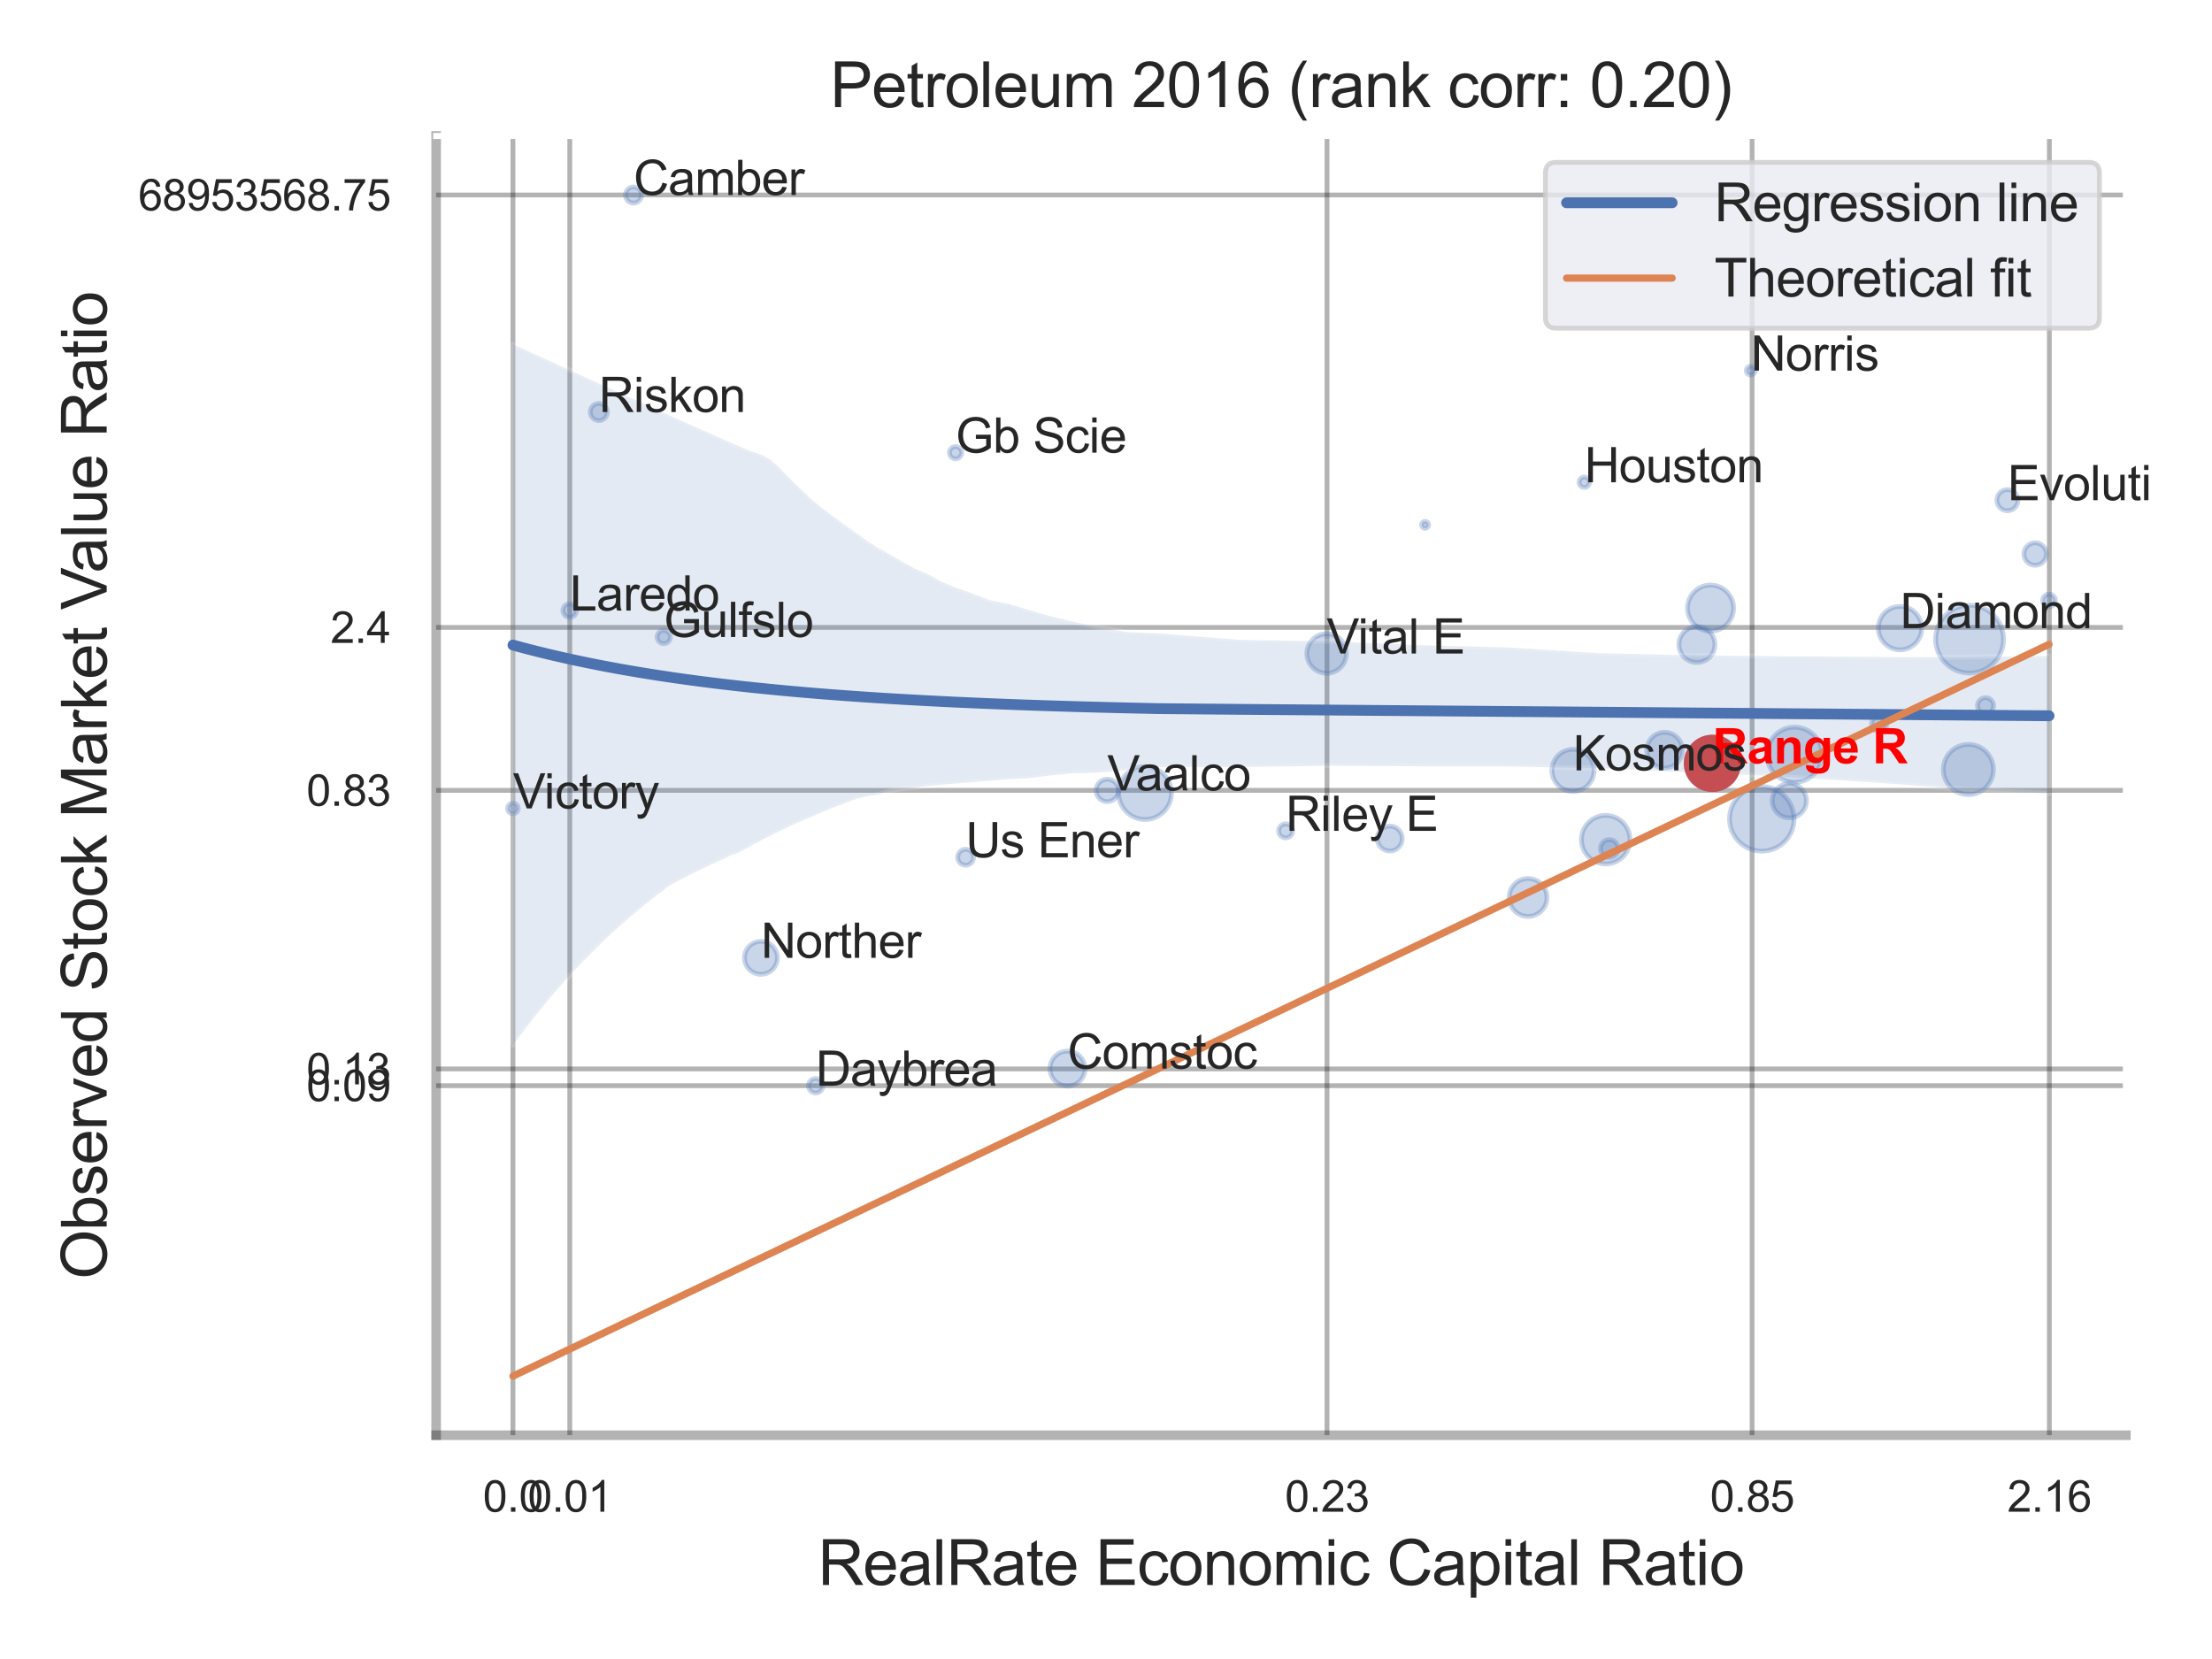 <?xml version="1.0" encoding="utf-8" standalone="no"?>
<!DOCTYPE svg PUBLIC "-//W3C//DTD SVG 1.1//EN"
  "http://www.w3.org/Graphics/SVG/1.1/DTD/svg11.dtd">
<svg xmlns:xlink="http://www.w3.org/1999/xlink" width="460.8pt" height="345.6pt" viewBox="0 0 460.8 345.6" xmlns="http://www.w3.org/2000/svg" version="1.1">
 <defs>
  <style type="text/css">*{stroke-linejoin: round; stroke-linecap: butt}</style>
 </defs>
 <g id="figure_1">
  <g id="patch_1">
   <path d="M 0 345.6 
L 460.8 345.6 
L 460.8 0 
L 0 0 
z
" style="fill: #ffffff"/>
  </g>
  <g id="axes_1">
   <g id="patch_2">
    <path d="M 90.855 298.98 
L 442.854 298.98 
L 442.854 28.32 
L 90.855 28.32 
z
" style="fill: #ffffff"/>
   </g>
   <g id="matplotlib.axis_1">
    <g id="xtick_1">
     <g id="line2d_1">
      <path d="M 106.856 298.98 
L 106.856 28.32 
" clip-path="url(#p2d29d8cc05)" style="fill: none; stroke: #000000; stroke-opacity: 0.3; stroke-linecap: round"/>
     </g>
     <g id="text_1">
      <!-- 0.0 -->
      <g style="fill: #262626" transform="translate(100.601 314.922) scale(0.09 -0.09)">
       <defs>
        <path id="ArialMT-30" d="M 266 2259 
Q 266 3072 433 3567 
Q 600 4063 929 4331 
Q 1259 4600 1759 4600 
Q 2128 4600 2406 4451 
Q 2684 4303 2865 4023 
Q 3047 3744 3150 3342 
Q 3253 2941 3253 2259 
Q 3253 1453 3087 958 
Q 2922 463 2592 192 
Q 2263 -78 1759 -78 
Q 1097 -78 719 397 
Q 266 969 266 2259 
z
M 844 2259 
Q 844 1131 1108 757 
Q 1372 384 1759 384 
Q 2147 384 2411 759 
Q 2675 1134 2675 2259 
Q 2675 3391 2411 3762 
Q 2147 4134 1753 4134 
Q 1366 4134 1134 3806 
Q 844 3388 844 2259 
z
" transform="scale(0.016)"/>
        <path id="ArialMT-2e" d="M 581 0 
L 581 641 
L 1222 641 
L 1222 0 
L 581 0 
z
" transform="scale(0.016)"/>
       </defs>
       <use xlink:href="#ArialMT-30"/>
       <use xlink:href="#ArialMT-2e" x="55.615"/>
       <use xlink:href="#ArialMT-30" x="83.398"/>
      </g>
     </g>
    </g>
    <g id="xtick_2">
     <g id="line2d_2">
      <path d="M 118.697 298.98 
L 118.697 28.32 
" clip-path="url(#p2d29d8cc05)" style="fill: none; stroke: #000000; stroke-opacity: 0.3; stroke-linecap: round"/>
     </g>
     <g id="text_2">
      <!-- 0.01 -->
      <g style="fill: #262626" transform="translate(109.94 314.922) scale(0.09 -0.09)">
       <defs>
        <path id="ArialMT-31" d="M 2384 0 
L 1822 0 
L 1822 3584 
Q 1619 3391 1289 3197 
Q 959 3003 697 2906 
L 697 3450 
Q 1169 3672 1522 3987 
Q 1875 4303 2022 4600 
L 2384 4600 
L 2384 0 
z
" transform="scale(0.016)"/>
       </defs>
       <use xlink:href="#ArialMT-30"/>
       <use xlink:href="#ArialMT-2e" x="55.615"/>
       <use xlink:href="#ArialMT-30" x="83.398"/>
       <use xlink:href="#ArialMT-31" x="139.014"/>
      </g>
     </g>
    </g>
    <g id="xtick_3">
     <g id="line2d_3">
      <path d="M 276.439 298.98 
L 276.439 28.32 
" clip-path="url(#p2d29d8cc05)" style="fill: none; stroke: #000000; stroke-opacity: 0.3; stroke-linecap: round"/>
     </g>
     <g id="text_3">
      <!-- 0.23 -->
      <g style="fill: #262626" transform="translate(267.681 314.922) scale(0.09 -0.09)">
       <defs>
        <path id="ArialMT-32" d="M 3222 541 
L 3222 0 
L 194 0 
Q 188 203 259 391 
Q 375 700 629 1000 
Q 884 1300 1366 1694 
Q 2113 2306 2375 2664 
Q 2638 3022 2638 3341 
Q 2638 3675 2398 3904 
Q 2159 4134 1775 4134 
Q 1369 4134 1125 3890 
Q 881 3647 878 3216 
L 300 3275 
Q 359 3922 746 4261 
Q 1134 4600 1788 4600 
Q 2447 4600 2831 4234 
Q 3216 3869 3216 3328 
Q 3216 3053 3103 2787 
Q 2991 2522 2730 2228 
Q 2469 1934 1863 1422 
Q 1356 997 1212 845 
Q 1069 694 975 541 
L 3222 541 
z
" transform="scale(0.016)"/>
        <path id="ArialMT-33" d="M 269 1209 
L 831 1284 
Q 928 806 1161 595 
Q 1394 384 1728 384 
Q 2125 384 2398 659 
Q 2672 934 2672 1341 
Q 2672 1728 2419 1979 
Q 2166 2231 1775 2231 
Q 1616 2231 1378 2169 
L 1441 2663 
Q 1497 2656 1531 2656 
Q 1891 2656 2178 2843 
Q 2466 3031 2466 3422 
Q 2466 3731 2256 3934 
Q 2047 4138 1716 4138 
Q 1388 4138 1169 3931 
Q 950 3725 888 3313 
L 325 3413 
Q 428 3978 793 4289 
Q 1159 4600 1703 4600 
Q 2078 4600 2393 4439 
Q 2709 4278 2876 4000 
Q 3044 3722 3044 3409 
Q 3044 3113 2884 2869 
Q 2725 2625 2413 2481 
Q 2819 2388 3044 2092 
Q 3269 1797 3269 1353 
Q 3269 753 2831 336 
Q 2394 -81 1725 -81 
Q 1122 -81 723 278 
Q 325 638 269 1209 
z
" transform="scale(0.016)"/>
       </defs>
       <use xlink:href="#ArialMT-30"/>
       <use xlink:href="#ArialMT-2e" x="55.615"/>
       <use xlink:href="#ArialMT-32" x="83.398"/>
       <use xlink:href="#ArialMT-33" x="139.014"/>
      </g>
     </g>
    </g>
    <g id="xtick_4">
     <g id="line2d_4">
      <path d="M 364.995 298.98 
L 364.995 28.32 
" clip-path="url(#p2d29d8cc05)" style="fill: none; stroke: #000000; stroke-opacity: 0.3; stroke-linecap: round"/>
     </g>
     <g id="text_4">
      <!-- 0.85 -->
      <g style="fill: #262626" transform="translate(356.238 314.922) scale(0.09 -0.09)">
       <defs>
        <path id="ArialMT-38" d="M 1131 2484 
Q 781 2613 612 2850 
Q 444 3088 444 3419 
Q 444 3919 803 4259 
Q 1163 4600 1759 4600 
Q 2359 4600 2725 4251 
Q 3091 3903 3091 3403 
Q 3091 3084 2923 2848 
Q 2756 2613 2416 2484 
Q 2838 2347 3058 2040 
Q 3278 1734 3278 1309 
Q 3278 722 2862 322 
Q 2447 -78 1769 -78 
Q 1091 -78 675 323 
Q 259 725 259 1325 
Q 259 1772 486 2073 
Q 713 2375 1131 2484 
z
M 1019 3438 
Q 1019 3113 1228 2906 
Q 1438 2700 1772 2700 
Q 2097 2700 2305 2904 
Q 2513 3109 2513 3406 
Q 2513 3716 2298 3927 
Q 2084 4138 1766 4138 
Q 1444 4138 1231 3931 
Q 1019 3725 1019 3438 
z
M 838 1322 
Q 838 1081 952 856 
Q 1066 631 1291 507 
Q 1516 384 1775 384 
Q 2178 384 2440 643 
Q 2703 903 2703 1303 
Q 2703 1709 2433 1975 
Q 2163 2241 1756 2241 
Q 1359 2241 1098 1978 
Q 838 1716 838 1322 
z
" transform="scale(0.016)"/>
        <path id="ArialMT-35" d="M 266 1200 
L 856 1250 
Q 922 819 1161 601 
Q 1400 384 1738 384 
Q 2144 384 2425 690 
Q 2706 997 2706 1503 
Q 2706 1984 2436 2262 
Q 2166 2541 1728 2541 
Q 1456 2541 1237 2417 
Q 1019 2294 894 2097 
L 366 2166 
L 809 4519 
L 3088 4519 
L 3088 3981 
L 1259 3981 
L 1013 2750 
Q 1425 3038 1878 3038 
Q 2478 3038 2890 2622 
Q 3303 2206 3303 1553 
Q 3303 931 2941 478 
Q 2500 -78 1738 -78 
Q 1113 -78 717 272 
Q 322 622 266 1200 
z
" transform="scale(0.016)"/>
       </defs>
       <use xlink:href="#ArialMT-30"/>
       <use xlink:href="#ArialMT-2e" x="55.615"/>
       <use xlink:href="#ArialMT-38" x="83.398"/>
       <use xlink:href="#ArialMT-35" x="139.014"/>
      </g>
     </g>
    </g>
    <g id="xtick_5">
     <g id="line2d_5">
      <path d="M 426.918 298.98 
L 426.918 28.32 
" clip-path="url(#p2d29d8cc05)" style="fill: none; stroke: #000000; stroke-opacity: 0.3; stroke-linecap: round"/>
     </g>
     <g id="text_5">
      <!-- 2.16 -->
      <g style="fill: #262626" transform="translate(418.16 314.922) scale(0.09 -0.09)">
       <defs>
        <path id="ArialMT-36" d="M 3184 3459 
L 2625 3416 
Q 2550 3747 2413 3897 
Q 2184 4138 1850 4138 
Q 1581 4138 1378 3988 
Q 1113 3794 959 3422 
Q 806 3050 800 2363 
Q 1003 2672 1297 2822 
Q 1591 2972 1913 2972 
Q 2475 2972 2870 2558 
Q 3266 2144 3266 1488 
Q 3266 1056 3080 686 
Q 2894 316 2569 119 
Q 2244 -78 1831 -78 
Q 1128 -78 684 439 
Q 241 956 241 2144 
Q 241 3472 731 4075 
Q 1159 4600 1884 4600 
Q 2425 4600 2770 4297 
Q 3116 3994 3184 3459 
z
M 888 1484 
Q 888 1194 1011 928 
Q 1134 663 1356 523 
Q 1578 384 1822 384 
Q 2178 384 2434 671 
Q 2691 959 2691 1453 
Q 2691 1928 2437 2201 
Q 2184 2475 1800 2475 
Q 1419 2475 1153 2201 
Q 888 1928 888 1484 
z
" transform="scale(0.016)"/>
       </defs>
       <use xlink:href="#ArialMT-32"/>
       <use xlink:href="#ArialMT-2e" x="55.615"/>
       <use xlink:href="#ArialMT-31" x="83.398"/>
       <use xlink:href="#ArialMT-36" x="139.014"/>
      </g>
     </g>
    </g>
    <g id="xtick_6"/>
    <g id="xtick_7"/>
    <g id="xtick_8"/>
    <g id="text_6">
     <!-- RealRate Economic Capital Ratio -->
     <g style="fill: #262626" transform="translate(170.396 330.174) scale(0.13 -0.13)">
      <defs>
       <path id="ArialMT-52" d="M 503 0 
L 503 4581 
L 2534 4581 
Q 3147 4581 3465 4457 
Q 3784 4334 3975 4021 
Q 4166 3709 4166 3331 
Q 4166 2844 3850 2509 
Q 3534 2175 2875 2084 
Q 3116 1969 3241 1856 
Q 3506 1613 3744 1247 
L 4541 0 
L 3778 0 
L 3172 953 
Q 2906 1366 2734 1584 
Q 2563 1803 2427 1890 
Q 2291 1978 2150 2013 
Q 2047 2034 1813 2034 
L 1109 2034 
L 1109 0 
L 503 0 
z
M 1109 2559 
L 2413 2559 
Q 2828 2559 3062 2645 
Q 3297 2731 3419 2920 
Q 3541 3109 3541 3331 
Q 3541 3656 3305 3865 
Q 3069 4075 2559 4075 
L 1109 4075 
L 1109 2559 
z
" transform="scale(0.016)"/>
       <path id="ArialMT-65" d="M 2694 1069 
L 3275 997 
Q 3138 488 2766 206 
Q 2394 -75 1816 -75 
Q 1088 -75 661 373 
Q 234 822 234 1631 
Q 234 2469 665 2931 
Q 1097 3394 1784 3394 
Q 2450 3394 2872 2941 
Q 3294 2488 3294 1666 
Q 3294 1616 3291 1516 
L 816 1516 
Q 847 969 1125 678 
Q 1403 388 1819 388 
Q 2128 388 2347 550 
Q 2566 713 2694 1069 
z
M 847 1978 
L 2700 1978 
Q 2663 2397 2488 2606 
Q 2219 2931 1791 2931 
Q 1403 2931 1139 2672 
Q 875 2413 847 1978 
z
" transform="scale(0.016)"/>
       <path id="ArialMT-61" d="M 2588 409 
Q 2275 144 1986 34 
Q 1697 -75 1366 -75 
Q 819 -75 525 192 
Q 231 459 231 875 
Q 231 1119 342 1320 
Q 453 1522 633 1644 
Q 813 1766 1038 1828 
Q 1203 1872 1538 1913 
Q 2219 1994 2541 2106 
Q 2544 2222 2544 2253 
Q 2544 2597 2384 2738 
Q 2169 2928 1744 2928 
Q 1347 2928 1158 2789 
Q 969 2650 878 2297 
L 328 2372 
Q 403 2725 575 2942 
Q 747 3159 1072 3276 
Q 1397 3394 1825 3394 
Q 2250 3394 2515 3294 
Q 2781 3194 2906 3042 
Q 3031 2891 3081 2659 
Q 3109 2516 3109 2141 
L 3109 1391 
Q 3109 606 3145 398 
Q 3181 191 3288 0 
L 2700 0 
Q 2613 175 2588 409 
z
M 2541 1666 
Q 2234 1541 1622 1453 
Q 1275 1403 1131 1340 
Q 988 1278 909 1158 
Q 831 1038 831 891 
Q 831 666 1001 516 
Q 1172 366 1500 366 
Q 1825 366 2078 508 
Q 2331 650 2450 897 
Q 2541 1088 2541 1459 
L 2541 1666 
z
" transform="scale(0.016)"/>
       <path id="ArialMT-6c" d="M 409 0 
L 409 4581 
L 972 4581 
L 972 0 
L 409 0 
z
" transform="scale(0.016)"/>
       <path id="ArialMT-74" d="M 1650 503 
L 1731 6 
Q 1494 -44 1306 -44 
Q 1000 -44 831 53 
Q 663 150 594 308 
Q 525 466 525 972 
L 525 2881 
L 113 2881 
L 113 3319 
L 525 3319 
L 525 4141 
L 1084 4478 
L 1084 3319 
L 1650 3319 
L 1650 2881 
L 1084 2881 
L 1084 941 
Q 1084 700 1114 631 
Q 1144 563 1211 522 
Q 1278 481 1403 481 
Q 1497 481 1650 503 
z
" transform="scale(0.016)"/>
       <path id="ArialMT-20" transform="scale(0.016)"/>
       <path id="ArialMT-45" d="M 506 0 
L 506 4581 
L 3819 4581 
L 3819 4041 
L 1113 4041 
L 1113 2638 
L 3647 2638 
L 3647 2100 
L 1113 2100 
L 1113 541 
L 3925 541 
L 3925 0 
L 506 0 
z
" transform="scale(0.016)"/>
       <path id="ArialMT-63" d="M 2588 1216 
L 3141 1144 
Q 3050 572 2676 248 
Q 2303 -75 1759 -75 
Q 1078 -75 664 370 
Q 250 816 250 1647 
Q 250 2184 428 2587 
Q 606 2991 970 3192 
Q 1334 3394 1763 3394 
Q 2303 3394 2647 3120 
Q 2991 2847 3088 2344 
L 2541 2259 
Q 2463 2594 2264 2762 
Q 2066 2931 1784 2931 
Q 1359 2931 1093 2626 
Q 828 2322 828 1663 
Q 828 994 1084 691 
Q 1341 388 1753 388 
Q 2084 388 2306 591 
Q 2528 794 2588 1216 
z
" transform="scale(0.016)"/>
       <path id="ArialMT-6f" d="M 213 1659 
Q 213 2581 725 3025 
Q 1153 3394 1769 3394 
Q 2453 3394 2887 2945 
Q 3322 2497 3322 1706 
Q 3322 1066 3130 698 
Q 2938 331 2570 128 
Q 2203 -75 1769 -75 
Q 1072 -75 642 372 
Q 213 819 213 1659 
z
M 791 1659 
Q 791 1022 1069 705 
Q 1347 388 1769 388 
Q 2188 388 2466 706 
Q 2744 1025 2744 1678 
Q 2744 2294 2464 2611 
Q 2184 2928 1769 2928 
Q 1347 2928 1069 2612 
Q 791 2297 791 1659 
z
" transform="scale(0.016)"/>
       <path id="ArialMT-6e" d="M 422 0 
L 422 3319 
L 928 3319 
L 928 2847 
Q 1294 3394 1984 3394 
Q 2284 3394 2536 3286 
Q 2788 3178 2913 3003 
Q 3038 2828 3088 2588 
Q 3119 2431 3119 2041 
L 3119 0 
L 2556 0 
L 2556 2019 
Q 2556 2363 2490 2533 
Q 2425 2703 2258 2804 
Q 2091 2906 1866 2906 
Q 1506 2906 1245 2678 
Q 984 2450 984 1813 
L 984 0 
L 422 0 
z
" transform="scale(0.016)"/>
       <path id="ArialMT-6d" d="M 422 0 
L 422 3319 
L 925 3319 
L 925 2853 
Q 1081 3097 1340 3245 
Q 1600 3394 1931 3394 
Q 2300 3394 2536 3241 
Q 2772 3088 2869 2813 
Q 3263 3394 3894 3394 
Q 4388 3394 4653 3120 
Q 4919 2847 4919 2278 
L 4919 0 
L 4359 0 
L 4359 2091 
Q 4359 2428 4304 2576 
Q 4250 2725 4106 2815 
Q 3963 2906 3769 2906 
Q 3419 2906 3187 2673 
Q 2956 2441 2956 1928 
L 2956 0 
L 2394 0 
L 2394 2156 
Q 2394 2531 2256 2718 
Q 2119 2906 1806 2906 
Q 1569 2906 1367 2781 
Q 1166 2656 1075 2415 
Q 984 2175 984 1722 
L 984 0 
L 422 0 
z
" transform="scale(0.016)"/>
       <path id="ArialMT-69" d="M 425 3934 
L 425 4581 
L 988 4581 
L 988 3934 
L 425 3934 
z
M 425 0 
L 425 3319 
L 988 3319 
L 988 0 
L 425 0 
z
" transform="scale(0.016)"/>
       <path id="ArialMT-43" d="M 3763 1606 
L 4369 1453 
Q 4178 706 3683 314 
Q 3188 -78 2472 -78 
Q 1731 -78 1267 223 
Q 803 525 561 1097 
Q 319 1669 319 2325 
Q 319 3041 592 3573 
Q 866 4106 1370 4382 
Q 1875 4659 2481 4659 
Q 3169 4659 3637 4309 
Q 4106 3959 4291 3325 
L 3694 3184 
Q 3534 3684 3231 3912 
Q 2928 4141 2469 4141 
Q 1941 4141 1586 3887 
Q 1231 3634 1087 3207 
Q 944 2781 944 2328 
Q 944 1744 1114 1308 
Q 1284 872 1643 656 
Q 2003 441 2422 441 
Q 2931 441 3284 734 
Q 3638 1028 3763 1606 
z
" transform="scale(0.016)"/>
       <path id="ArialMT-70" d="M 422 -1272 
L 422 3319 
L 934 3319 
L 934 2888 
Q 1116 3141 1344 3267 
Q 1572 3394 1897 3394 
Q 2322 3394 2647 3175 
Q 2972 2956 3137 2557 
Q 3303 2159 3303 1684 
Q 3303 1175 3120 767 
Q 2938 359 2589 142 
Q 2241 -75 1856 -75 
Q 1575 -75 1351 44 
Q 1128 163 984 344 
L 984 -1272 
L 422 -1272 
z
M 931 1641 
Q 931 1000 1190 694 
Q 1450 388 1819 388 
Q 2194 388 2461 705 
Q 2728 1022 2728 1688 
Q 2728 2322 2467 2637 
Q 2206 2953 1844 2953 
Q 1484 2953 1207 2617 
Q 931 2281 931 1641 
z
" transform="scale(0.016)"/>
      </defs>
      <use xlink:href="#ArialMT-52"/>
      <use xlink:href="#ArialMT-65" x="72.217"/>
      <use xlink:href="#ArialMT-61" x="127.832"/>
      <use xlink:href="#ArialMT-6c" x="183.447"/>
      <use xlink:href="#ArialMT-52" x="205.664"/>
      <use xlink:href="#ArialMT-61" x="277.881"/>
      <use xlink:href="#ArialMT-74" x="333.496"/>
      <use xlink:href="#ArialMT-65" x="361.279"/>
      <use xlink:href="#ArialMT-20" x="416.895"/>
      <use xlink:href="#ArialMT-45" x="444.678"/>
      <use xlink:href="#ArialMT-63" x="511.377"/>
      <use xlink:href="#ArialMT-6f" x="561.377"/>
      <use xlink:href="#ArialMT-6e" x="616.992"/>
      <use xlink:href="#ArialMT-6f" x="672.607"/>
      <use xlink:href="#ArialMT-6d" x="728.223"/>
      <use xlink:href="#ArialMT-69" x="811.523"/>
      <use xlink:href="#ArialMT-63" x="833.74"/>
      <use xlink:href="#ArialMT-20" x="883.74"/>
      <use xlink:href="#ArialMT-43" x="911.523"/>
      <use xlink:href="#ArialMT-61" x="983.74"/>
      <use xlink:href="#ArialMT-70" x="1039.355"/>
      <use xlink:href="#ArialMT-69" x="1094.971"/>
      <use xlink:href="#ArialMT-74" x="1117.188"/>
      <use xlink:href="#ArialMT-61" x="1144.971"/>
      <use xlink:href="#ArialMT-6c" x="1200.586"/>
      <use xlink:href="#ArialMT-20" x="1222.803"/>
      <use xlink:href="#ArialMT-52" x="1250.586"/>
      <use xlink:href="#ArialMT-61" x="1322.803"/>
      <use xlink:href="#ArialMT-74" x="1378.418"/>
      <use xlink:href="#ArialMT-69" x="1406.201"/>
      <use xlink:href="#ArialMT-6f" x="1428.418"/>
     </g>
    </g>
   </g>
   <g id="matplotlib.axis_2">
    <g id="ytick_1">
     <g id="line2d_6">
      <path d="M 90.855 226.167 
L 442.854 226.167 
" clip-path="url(#p2d29d8cc05)" style="fill: none; stroke: #000000; stroke-opacity: 0.3; stroke-linecap: round"/>
     </g>
     <g id="text_7">
      <!-- 0.09 -->
      <g style="fill: #262626" transform="translate(63.84 229.388) scale(0.09 -0.09)">
       <defs>
        <path id="ArialMT-39" d="M 350 1059 
L 891 1109 
Q 959 728 1153 556 
Q 1347 384 1650 384 
Q 1909 384 2104 503 
Q 2300 622 2425 820 
Q 2550 1019 2634 1356 
Q 2719 1694 2719 2044 
Q 2719 2081 2716 2156 
Q 2547 1888 2255 1720 
Q 1963 1553 1622 1553 
Q 1053 1553 659 1965 
Q 266 2378 266 3053 
Q 266 3750 677 4175 
Q 1088 4600 1706 4600 
Q 2153 4600 2523 4359 
Q 2894 4119 3086 3673 
Q 3278 3228 3278 2384 
Q 3278 1506 3087 986 
Q 2897 466 2520 194 
Q 2144 -78 1638 -78 
Q 1100 -78 759 220 
Q 419 519 350 1059 
z
M 2653 3081 
Q 2653 3566 2395 3850 
Q 2138 4134 1775 4134 
Q 1400 4134 1122 3828 
Q 844 3522 844 3034 
Q 844 2597 1108 2323 
Q 1372 2050 1759 2050 
Q 2150 2050 2401 2323 
Q 2653 2597 2653 3081 
z
" transform="scale(0.016)"/>
       </defs>
       <use xlink:href="#ArialMT-30"/>
       <use xlink:href="#ArialMT-2e" x="55.615"/>
       <use xlink:href="#ArialMT-30" x="83.398"/>
       <use xlink:href="#ArialMT-39" x="139.014"/>
      </g>
     </g>
    </g>
    <g id="ytick_2">
     <g id="line2d_7">
      <path d="M 90.855 222.675 
L 442.854 222.675 
" clip-path="url(#p2d29d8cc05)" style="fill: none; stroke: #000000; stroke-opacity: 0.3; stroke-linecap: round"/>
     </g>
     <g id="text_8">
      <!-- 0.13 -->
      <g style="fill: #262626" transform="translate(63.84 225.896) scale(0.09 -0.09)">
       <use xlink:href="#ArialMT-30"/>
       <use xlink:href="#ArialMT-2e" x="55.615"/>
       <use xlink:href="#ArialMT-31" x="83.398"/>
       <use xlink:href="#ArialMT-33" x="139.014"/>
      </g>
     </g>
    </g>
    <g id="ytick_3">
     <g id="line2d_8">
      <path d="M 90.855 164.646 
L 442.854 164.646 
" clip-path="url(#p2d29d8cc05)" style="fill: none; stroke: #000000; stroke-opacity: 0.3; stroke-linecap: round"/>
     </g>
     <g id="text_9">
      <!-- 0.83 -->
      <g style="fill: #262626" transform="translate(63.84 167.867) scale(0.09 -0.09)">
       <use xlink:href="#ArialMT-30"/>
       <use xlink:href="#ArialMT-2e" x="55.615"/>
       <use xlink:href="#ArialMT-38" x="83.398"/>
       <use xlink:href="#ArialMT-33" x="139.014"/>
      </g>
     </g>
    </g>
    <g id="ytick_4">
     <g id="line2d_9">
      <path d="M 90.855 130.704 
L 442.854 130.704 
" clip-path="url(#p2d29d8cc05)" style="fill: none; stroke: #000000; stroke-opacity: 0.3; stroke-linecap: round"/>
     </g>
     <g id="text_10">
      <!-- 2.4 -->
      <g style="fill: #262626" transform="translate(68.845 133.925) scale(0.09 -0.09)">
       <defs>
        <path id="ArialMT-34" d="M 2069 0 
L 2069 1097 
L 81 1097 
L 81 1613 
L 2172 4581 
L 2631 4581 
L 2631 1613 
L 3250 1613 
L 3250 1097 
L 2631 1097 
L 2631 0 
L 2069 0 
z
M 2069 1613 
L 2069 3678 
L 634 1613 
L 2069 1613 
z
" transform="scale(0.016)"/>
       </defs>
       <use xlink:href="#ArialMT-32"/>
       <use xlink:href="#ArialMT-2e" x="55.615"/>
       <use xlink:href="#ArialMT-34" x="83.398"/>
      </g>
     </g>
    </g>
    <g id="ytick_5">
     <g id="line2d_10">
      <path d="M 90.855 40.621 
L 442.854 40.621 
" clip-path="url(#p2d29d8cc05)" style="fill: none; stroke: #000000; stroke-opacity: 0.3; stroke-linecap: round"/>
     </g>
     <g id="text_11">
      <!-- 68953568.75 -->
      <g style="fill: #262626" transform="translate(28.806 43.842) scale(0.09 -0.09)">
       <defs>
        <path id="ArialMT-37" d="M 303 3981 
L 303 4522 
L 3269 4522 
L 3269 4084 
Q 2831 3619 2401 2847 
Q 1972 2075 1738 1259 
Q 1569 684 1522 0 
L 944 0 
Q 953 541 1156 1306 
Q 1359 2072 1739 2783 
Q 2119 3494 2547 3981 
L 303 3981 
z
" transform="scale(0.016)"/>
       </defs>
       <use xlink:href="#ArialMT-36"/>
       <use xlink:href="#ArialMT-38" x="55.615"/>
       <use xlink:href="#ArialMT-39" x="111.23"/>
       <use xlink:href="#ArialMT-35" x="166.846"/>
       <use xlink:href="#ArialMT-33" x="222.461"/>
       <use xlink:href="#ArialMT-35" x="278.076"/>
       <use xlink:href="#ArialMT-36" x="333.691"/>
       <use xlink:href="#ArialMT-38" x="389.307"/>
       <use xlink:href="#ArialMT-2e" x="444.922"/>
       <use xlink:href="#ArialMT-37" x="472.705"/>
       <use xlink:href="#ArialMT-35" x="528.32"/>
      </g>
     </g>
    </g>
    <g id="ytick_6"/>
    <g id="ytick_7"/>
    <g id="ytick_8"/>
    <g id="ytick_9"/>
    <g id="ytick_10"/>
    <g id="text_12">
     <!-- Observed Stock Market Value Ratio -->
     <g style="fill: #262626" transform="translate(22.223 266.489) rotate(-90) scale(0.13 -0.13)">
      <defs>
       <path id="ArialMT-4f" d="M 309 2231 
Q 309 3372 921 4017 
Q 1534 4663 2503 4663 
Q 3138 4663 3647 4359 
Q 4156 4056 4423 3514 
Q 4691 2972 4691 2284 
Q 4691 1588 4409 1038 
Q 4128 488 3612 205 
Q 3097 -78 2500 -78 
Q 1853 -78 1343 234 
Q 834 547 571 1087 
Q 309 1628 309 2231 
z
M 934 2222 
Q 934 1394 1379 917 
Q 1825 441 2497 441 
Q 3181 441 3623 922 
Q 4066 1403 4066 2288 
Q 4066 2847 3877 3264 
Q 3688 3681 3323 3911 
Q 2959 4141 2506 4141 
Q 1863 4141 1398 3698 
Q 934 3256 934 2222 
z
" transform="scale(0.016)"/>
       <path id="ArialMT-62" d="M 941 0 
L 419 0 
L 419 4581 
L 981 4581 
L 981 2947 
Q 1338 3394 1891 3394 
Q 2197 3394 2470 3270 
Q 2744 3147 2920 2923 
Q 3097 2700 3197 2384 
Q 3297 2069 3297 1709 
Q 3297 856 2875 390 
Q 2453 -75 1863 -75 
Q 1275 -75 941 416 
L 941 0 
z
M 934 1684 
Q 934 1088 1097 822 
Q 1363 388 1816 388 
Q 2184 388 2453 708 
Q 2722 1028 2722 1663 
Q 2722 2313 2464 2622 
Q 2206 2931 1841 2931 
Q 1472 2931 1203 2611 
Q 934 2291 934 1684 
z
" transform="scale(0.016)"/>
       <path id="ArialMT-73" d="M 197 991 
L 753 1078 
Q 800 744 1014 566 
Q 1228 388 1613 388 
Q 2000 388 2187 545 
Q 2375 703 2375 916 
Q 2375 1106 2209 1216 
Q 2094 1291 1634 1406 
Q 1016 1563 777 1677 
Q 538 1791 414 1992 
Q 291 2194 291 2438 
Q 291 2659 392 2848 
Q 494 3038 669 3163 
Q 800 3259 1026 3326 
Q 1253 3394 1513 3394 
Q 1903 3394 2198 3281 
Q 2494 3169 2634 2976 
Q 2775 2784 2828 2463 
L 2278 2388 
Q 2241 2644 2061 2787 
Q 1881 2931 1553 2931 
Q 1166 2931 1000 2803 
Q 834 2675 834 2503 
Q 834 2394 903 2306 
Q 972 2216 1119 2156 
Q 1203 2125 1616 2013 
Q 2213 1853 2448 1751 
Q 2684 1650 2818 1456 
Q 2953 1263 2953 975 
Q 2953 694 2789 445 
Q 2625 197 2315 61 
Q 2006 -75 1616 -75 
Q 969 -75 630 194 
Q 291 463 197 991 
z
" transform="scale(0.016)"/>
       <path id="ArialMT-72" d="M 416 0 
L 416 3319 
L 922 3319 
L 922 2816 
Q 1116 3169 1280 3281 
Q 1444 3394 1641 3394 
Q 1925 3394 2219 3213 
L 2025 2691 
Q 1819 2813 1613 2813 
Q 1428 2813 1281 2702 
Q 1134 2591 1072 2394 
Q 978 2094 978 1738 
L 978 0 
L 416 0 
z
" transform="scale(0.016)"/>
       <path id="ArialMT-76" d="M 1344 0 
L 81 3319 
L 675 3319 
L 1388 1331 
Q 1503 1009 1600 663 
Q 1675 925 1809 1294 
L 2547 3319 
L 3125 3319 
L 1869 0 
L 1344 0 
z
" transform="scale(0.016)"/>
       <path id="ArialMT-64" d="M 2575 0 
L 2575 419 
Q 2259 -75 1647 -75 
Q 1250 -75 917 144 
Q 584 363 401 755 
Q 219 1147 219 1656 
Q 219 2153 384 2558 
Q 550 2963 881 3178 
Q 1213 3394 1622 3394 
Q 1922 3394 2156 3267 
Q 2391 3141 2538 2938 
L 2538 4581 
L 3097 4581 
L 3097 0 
L 2575 0 
z
M 797 1656 
Q 797 1019 1065 703 
Q 1334 388 1700 388 
Q 2069 388 2326 689 
Q 2584 991 2584 1609 
Q 2584 2291 2321 2609 
Q 2059 2928 1675 2928 
Q 1300 2928 1048 2622 
Q 797 2316 797 1656 
z
" transform="scale(0.016)"/>
       <path id="ArialMT-53" d="M 288 1472 
L 859 1522 
Q 900 1178 1048 958 
Q 1197 738 1509 602 
Q 1822 466 2213 466 
Q 2559 466 2825 569 
Q 3091 672 3220 851 
Q 3350 1031 3350 1244 
Q 3350 1459 3225 1620 
Q 3100 1781 2813 1891 
Q 2628 1963 1997 2114 
Q 1366 2266 1113 2400 
Q 784 2572 623 2826 
Q 463 3081 463 3397 
Q 463 3744 659 4045 
Q 856 4347 1234 4503 
Q 1613 4659 2075 4659 
Q 2584 4659 2973 4495 
Q 3363 4331 3572 4012 
Q 3781 3694 3797 3291 
L 3216 3247 
Q 3169 3681 2898 3903 
Q 2628 4125 2100 4125 
Q 1550 4125 1298 3923 
Q 1047 3722 1047 3438 
Q 1047 3191 1225 3031 
Q 1400 2872 2139 2705 
Q 2878 2538 3153 2413 
Q 3553 2228 3743 1945 
Q 3934 1663 3934 1294 
Q 3934 928 3725 604 
Q 3516 281 3123 101 
Q 2731 -78 2241 -78 
Q 1619 -78 1198 103 
Q 778 284 539 648 
Q 300 1013 288 1472 
z
" transform="scale(0.016)"/>
       <path id="ArialMT-6b" d="M 425 0 
L 425 4581 
L 988 4581 
L 988 1969 
L 2319 3319 
L 3047 3319 
L 1778 2088 
L 3175 0 
L 2481 0 
L 1384 1697 
L 988 1316 
L 988 0 
L 425 0 
z
" transform="scale(0.016)"/>
       <path id="ArialMT-4d" d="M 475 0 
L 475 4581 
L 1388 4581 
L 2472 1338 
Q 2622 884 2691 659 
Q 2769 909 2934 1394 
L 4031 4581 
L 4847 4581 
L 4847 0 
L 4263 0 
L 4263 3834 
L 2931 0 
L 2384 0 
L 1059 3900 
L 1059 0 
L 475 0 
z
" transform="scale(0.016)"/>
       <path id="ArialMT-56" d="M 1803 0 
L 28 4581 
L 684 4581 
L 1875 1253 
Q 2019 853 2116 503 
Q 2222 878 2363 1253 
L 3600 4581 
L 4219 4581 
L 2425 0 
L 1803 0 
z
" transform="scale(0.016)"/>
       <path id="ArialMT-75" d="M 2597 0 
L 2597 488 
Q 2209 -75 1544 -75 
Q 1250 -75 995 37 
Q 741 150 617 320 
Q 494 491 444 738 
Q 409 903 409 1263 
L 409 3319 
L 972 3319 
L 972 1478 
Q 972 1038 1006 884 
Q 1059 663 1231 536 
Q 1403 409 1656 409 
Q 1909 409 2131 539 
Q 2353 669 2445 892 
Q 2538 1116 2538 1541 
L 2538 3319 
L 3100 3319 
L 3100 0 
L 2597 0 
z
" transform="scale(0.016)"/>
      </defs>
      <use xlink:href="#ArialMT-4f"/>
      <use xlink:href="#ArialMT-62" x="77.783"/>
      <use xlink:href="#ArialMT-73" x="133.398"/>
      <use xlink:href="#ArialMT-65" x="183.398"/>
      <use xlink:href="#ArialMT-72" x="239.014"/>
      <use xlink:href="#ArialMT-76" x="272.314"/>
      <use xlink:href="#ArialMT-65" x="322.314"/>
      <use xlink:href="#ArialMT-64" x="377.93"/>
      <use xlink:href="#ArialMT-20" x="433.545"/>
      <use xlink:href="#ArialMT-53" x="461.328"/>
      <use xlink:href="#ArialMT-74" x="528.027"/>
      <use xlink:href="#ArialMT-6f" x="555.811"/>
      <use xlink:href="#ArialMT-63" x="611.426"/>
      <use xlink:href="#ArialMT-6b" x="661.426"/>
      <use xlink:href="#ArialMT-20" x="711.426"/>
      <use xlink:href="#ArialMT-4d" x="739.209"/>
      <use xlink:href="#ArialMT-61" x="822.51"/>
      <use xlink:href="#ArialMT-72" x="878.125"/>
      <use xlink:href="#ArialMT-6b" x="911.426"/>
      <use xlink:href="#ArialMT-65" x="961.426"/>
      <use xlink:href="#ArialMT-74" x="1017.041"/>
      <use xlink:href="#ArialMT-20" x="1044.824"/>
      <use xlink:href="#ArialMT-56" x="1072.607"/>
      <use xlink:href="#ArialMT-61" x="1131.932"/>
      <use xlink:href="#ArialMT-6c" x="1187.547"/>
      <use xlink:href="#ArialMT-75" x="1209.764"/>
      <use xlink:href="#ArialMT-65" x="1265.379"/>
      <use xlink:href="#ArialMT-20" x="1320.994"/>
      <use xlink:href="#ArialMT-52" x="1348.777"/>
      <use xlink:href="#ArialMT-61" x="1420.994"/>
      <use xlink:href="#ArialMT-74" x="1476.609"/>
      <use xlink:href="#ArialMT-69" x="1504.393"/>
      <use xlink:href="#ArialMT-6f" x="1526.609"/>
     </g>
    </g>
   </g>
   <g id="PathCollection_1">
    <path d="M 238.527 170.71 
C 239.989 170.71 241.391 170.129 242.425 169.095 
C 243.459 168.062 244.039 166.659 244.039 165.197 
C 244.039 163.736 243.459 162.333 242.425 161.3 
C 241.391 160.266 239.989 159.685 238.527 159.685 
C 237.065 159.685 235.663 160.266 234.629 161.3 
C 233.595 162.333 233.015 163.736 233.015 165.197 
C 233.015 166.659 233.595 168.062 234.629 169.095 
C 235.663 170.129 237.065 170.71 238.527 170.71 
z
" clip-path="url(#p2d29d8cc05)" style="fill: #4c72b0; fill-opacity: 0.3; stroke: #4c72b0; stroke-opacity: 0.3"/>
    <path d="M 335.247 178.587 
C 335.736 178.587 336.205 178.393 336.55 178.047 
C 336.896 177.702 337.09 177.233 337.09 176.744 
C 337.09 176.256 336.896 175.787 336.55 175.442 
C 336.205 175.096 335.736 174.902 335.247 174.902 
C 334.759 174.902 334.29 175.096 333.945 175.442 
C 333.599 175.787 333.405 176.256 333.405 176.744 
C 333.405 177.233 333.599 177.702 333.945 178.047 
C 334.29 178.393 334.759 178.587 335.247 178.587 
z
" clip-path="url(#p2d29d8cc05)" style="fill: #4c72b0; fill-opacity: 0.3; stroke: #4c72b0; stroke-opacity: 0.3"/>
    <path d="M 222.379 226.267 
C 223.347 226.267 224.276 225.882 224.961 225.197 
C 225.646 224.513 226.031 223.584 226.031 222.615 
C 226.031 221.647 225.646 220.718 224.961 220.033 
C 224.276 219.348 223.347 218.963 222.379 218.963 
C 221.41 218.963 220.481 219.348 219.796 220.033 
C 219.112 220.718 218.727 221.647 218.727 222.615 
C 218.727 223.584 219.112 224.513 219.796 225.197 
C 220.481 225.882 221.41 226.267 222.379 226.267 
z
" clip-path="url(#p2d29d8cc05)" style="fill: #4c72b0; fill-opacity: 0.3; stroke: #4c72b0; stroke-opacity: 0.3"/>
    <path d="M 373.841 162.972 
C 375.366 162.972 376.829 162.366 377.907 161.288 
C 378.985 160.21 379.591 158.747 379.591 157.222 
C 379.591 155.698 378.985 154.235 377.907 153.157 
C 376.829 152.079 375.366 151.473 373.841 151.473 
C 372.317 151.473 370.854 152.079 369.776 153.157 
C 368.698 154.235 368.092 155.698 368.092 157.222 
C 368.092 158.747 368.698 160.21 369.776 161.288 
C 370.854 162.366 372.317 162.972 373.841 162.972 
z
" clip-path="url(#p2d29d8cc05)" style="fill: #4c72b0; fill-opacity: 0.3; stroke: #4c72b0; stroke-opacity: 0.3"/>
    <path d="M 413.626 148.698 
C 414.072 148.698 414.5 148.521 414.815 148.205 
C 415.131 147.89 415.308 147.462 415.308 147.016 
C 415.308 146.57 415.131 146.142 414.815 145.826 
C 414.5 145.511 414.072 145.334 413.626 145.334 
C 413.179 145.334 412.752 145.511 412.436 145.826 
C 412.121 146.142 411.943 146.57 411.943 147.016 
C 411.943 147.462 412.121 147.89 412.436 148.205 
C 412.752 148.521 413.179 148.698 413.626 148.698 
z
" clip-path="url(#p2d29d8cc05)" style="fill: #4c72b0; fill-opacity: 0.3; stroke: #4c72b0; stroke-opacity: 0.3"/>
    <path d="M 201.159 180.247 
C 201.599 180.247 202.021 180.073 202.332 179.762 
C 202.642 179.451 202.817 179.029 202.817 178.59 
C 202.817 178.15 202.642 177.728 202.332 177.417 
C 202.021 177.107 201.599 176.932 201.159 176.932 
C 200.72 176.932 200.298 177.107 199.987 177.417 
C 199.676 177.728 199.502 178.15 199.502 178.59 
C 199.502 179.029 199.676 179.451 199.987 179.762 
C 200.298 180.073 200.72 180.247 201.159 180.247 
z
" clip-path="url(#p2d29d8cc05)" style="fill: #4c72b0; fill-opacity: 0.3; stroke: #4c72b0; stroke-opacity: 0.3"/>
    <path d="M 367.015 177.31 
C 368.799 177.31 370.51 176.602 371.771 175.34 
C 373.032 174.079 373.741 172.368 373.741 170.584 
C 373.741 168.801 373.032 167.09 371.771 165.828 
C 370.51 164.567 368.799 163.858 367.015 163.858 
C 365.231 163.858 363.52 164.567 362.259 165.828 
C 360.998 167.09 360.289 168.801 360.289 170.584 
C 360.289 172.368 360.998 174.079 362.259 175.34 
C 363.52 176.602 365.231 177.31 367.015 177.31 
z
" clip-path="url(#p2d29d8cc05)" style="fill: #4c72b0; fill-opacity: 0.3; stroke: #4c72b0; stroke-opacity: 0.3"/>
    <path d="M 423.961 117.762 
C 424.584 117.762 425.181 117.514 425.622 117.074 
C 426.062 116.634 426.309 116.036 426.309 115.414 
C 426.309 114.791 426.062 114.194 425.622 113.753 
C 425.181 113.313 424.584 113.066 423.961 113.066 
C 423.339 113.066 422.741 113.313 422.301 113.753 
C 421.861 114.194 421.613 114.791 421.613 115.414 
C 421.613 116.036 421.861 116.634 422.301 117.074 
C 422.741 117.514 423.339 117.762 423.961 117.762 
z
" clip-path="url(#p2d29d8cc05)" style="fill: #4c72b0; fill-opacity: 0.3; stroke: #4c72b0; stroke-opacity: 0.3"/>
    <path d="M 356.725 164.483 
C 358.175 164.483 359.565 163.907 360.589 162.882 
C 361.614 161.857 362.19 160.467 362.19 159.018 
C 362.19 157.569 361.614 156.179 360.589 155.154 
C 359.565 154.129 358.175 153.553 356.725 153.553 
C 355.276 153.553 353.886 154.129 352.861 155.154 
C 351.836 156.179 351.261 157.569 351.261 159.018 
C 351.261 160.467 351.836 161.857 352.861 162.882 
C 353.886 163.907 355.276 164.483 356.725 164.483 
z
" clip-path="url(#p2d29d8cc05)" style="fill: #4c72b0; fill-opacity: 0.3; stroke: #4c72b0; stroke-opacity: 0.3"/>
    <path d="M 426.854 126.41 
C 427.204 126.41 427.541 126.271 427.789 126.023 
C 428.037 125.775 428.176 125.439 428.176 125.088 
C 428.176 124.738 428.037 124.401 427.789 124.153 
C 427.541 123.906 427.204 123.766 426.854 123.766 
C 426.503 123.766 426.167 123.906 425.919 124.153 
C 425.671 124.401 425.532 124.738 425.532 125.088 
C 425.532 125.439 425.671 125.775 425.919 126.023 
C 426.167 126.271 426.503 126.41 426.854 126.41 
z
" clip-path="url(#p2d29d8cc05)" style="fill: #4c72b0; fill-opacity: 0.3; stroke: #4c72b0; stroke-opacity: 0.3"/>
    <path d="M 106.855 169.526 
C 107.15 169.526 107.434 169.409 107.642 169.2 
C 107.851 168.991 107.969 168.708 107.969 168.413 
C 107.969 168.117 107.851 167.834 107.642 167.625 
C 107.434 167.416 107.15 167.299 106.855 167.299 
C 106.56 167.299 106.276 167.416 106.067 167.625 
C 105.859 167.834 105.741 168.117 105.741 168.413 
C 105.741 168.708 105.859 168.991 106.067 169.2 
C 106.276 169.409 106.56 169.526 106.855 169.526 
z
" clip-path="url(#p2d29d8cc05)" style="fill: #4c72b0; fill-opacity: 0.3; stroke: #4c72b0; stroke-opacity: 0.3"/>
    <path d="M 410.046 165.526 
C 411.432 165.526 412.761 164.975 413.741 163.995 
C 414.721 163.015 415.272 161.686 415.272 160.3 
C 415.272 158.914 414.721 157.584 413.741 156.604 
C 412.761 155.624 411.432 155.074 410.046 155.074 
C 408.66 155.074 407.331 155.624 406.351 156.604 
C 405.371 157.584 404.82 158.914 404.82 160.3 
C 404.82 161.686 405.371 163.015 406.351 163.995 
C 407.331 164.975 408.66 165.526 410.046 165.526 
z
" clip-path="url(#p2d29d8cc05)" style="fill: #4c72b0; fill-opacity: 0.3; stroke: #4c72b0; stroke-opacity: 0.3"/>
    <path d="M 289.515 177.287 
C 290.205 177.287 290.867 177.013 291.355 176.525 
C 291.842 176.037 292.116 175.376 292.116 174.686 
C 292.116 173.996 291.842 173.334 291.355 172.846 
C 290.867 172.359 290.205 172.085 289.515 172.085 
C 288.825 172.085 288.164 172.359 287.676 172.846 
C 287.188 173.334 286.914 173.996 286.914 174.686 
C 286.914 175.376 287.188 176.037 287.676 176.525 
C 288.164 177.013 288.825 177.287 289.515 177.287 
z
" clip-path="url(#p2d29d8cc05)" style="fill: #4c72b0; fill-opacity: 0.3; stroke: #4c72b0; stroke-opacity: 0.3"/>
    <path d="M 410.304 140.217 
C 412.18 140.217 413.978 139.472 415.304 138.146 
C 416.63 136.82 417.375 135.022 417.375 133.146 
C 417.375 131.271 416.63 129.472 415.304 128.146 
C 413.978 126.82 412.18 126.075 410.304 126.075 
C 408.429 126.075 406.63 126.82 405.304 128.146 
C 403.978 129.472 403.233 131.271 403.233 133.146 
C 403.233 135.022 403.978 136.82 405.304 138.146 
C 406.63 139.472 408.429 140.217 410.304 140.217 
z
" clip-path="url(#p2d29d8cc05)" style="fill: #4c72b0; fill-opacity: 0.3; stroke: #4c72b0; stroke-opacity: 0.3"/>
    <path d="M 318.317 190.909 
C 319.365 190.909 320.37 190.493 321.111 189.752 
C 321.852 189.011 322.269 188.006 322.269 186.958 
C 322.269 185.91 321.852 184.905 321.111 184.164 
C 320.37 183.423 319.365 183.006 318.317 183.006 
C 317.269 183.006 316.264 183.423 315.523 184.164 
C 314.782 184.905 314.366 185.91 314.366 186.958 
C 314.366 188.006 314.782 189.011 315.523 189.752 
C 316.264 190.493 317.269 190.909 318.317 190.909 
z
" clip-path="url(#p2d29d8cc05)" style="fill: #4c72b0; fill-opacity: 0.3; stroke: #4c72b0; stroke-opacity: 0.3"/>
    <path d="M 356.338 131.478 
C 357.611 131.478 358.833 130.972 359.733 130.072 
C 360.633 129.171 361.139 127.95 361.139 126.677 
C 361.139 125.403 360.633 124.182 359.733 123.282 
C 358.833 122.381 357.611 121.875 356.338 121.875 
C 355.064 121.875 353.843 122.381 352.943 123.282 
C 352.042 124.182 351.536 125.403 351.536 126.677 
C 351.536 127.95 352.042 129.171 352.943 130.072 
C 353.843 130.972 355.064 131.478 356.338 131.478 
z
" clip-path="url(#p2d29d8cc05)" style="fill: #4c72b0; fill-opacity: 0.3; stroke: #4c72b0; stroke-opacity: 0.3"/>
    <path d="M 391.466 152.369 
C 391.885 152.369 392.286 152.203 392.582 151.907 
C 392.878 151.611 393.044 151.21 393.044 150.791 
C 393.044 150.373 392.878 149.971 392.582 149.675 
C 392.286 149.379 391.885 149.213 391.466 149.213 
C 391.047 149.213 390.646 149.379 390.35 149.675 
C 390.054 149.971 389.888 150.373 389.888 150.791 
C 389.888 151.21 390.054 151.611 390.35 151.907 
C 390.646 152.203 391.047 152.369 391.466 152.369 
z
" clip-path="url(#p2d29d8cc05)" style="fill: #4c72b0; fill-opacity: 0.3; stroke: #4c72b0; stroke-opacity: 0.3"/>
    <path d="M 296.869 110.055 
C 297.06 110.055 297.243 109.979 297.378 109.844 
C 297.513 109.709 297.589 109.526 297.589 109.335 
C 297.589 109.145 297.513 108.962 297.378 108.827 
C 297.243 108.692 297.06 108.616 296.869 108.616 
C 296.679 108.616 296.495 108.692 296.361 108.827 
C 296.226 108.962 296.15 109.145 296.15 109.335 
C 296.15 109.526 296.226 109.709 296.361 109.844 
C 296.495 109.979 296.679 110.055 296.869 110.055 
z
" clip-path="url(#p2d29d8cc05)" style="fill: #4c72b0; fill-opacity: 0.3; stroke: #4c72b0; stroke-opacity: 0.3"/>
    <path d="M 334.501 179.973 
C 335.843 179.973 337.13 179.44 338.078 178.491 
C 339.027 177.542 339.56 176.255 339.56 174.914 
C 339.56 173.572 339.027 172.285 338.078 171.336 
C 337.13 170.388 335.843 169.855 334.501 169.855 
C 333.159 169.855 331.873 170.388 330.924 171.336 
C 329.975 172.285 329.442 173.572 329.442 174.914 
C 329.442 176.255 329.975 177.542 330.924 178.491 
C 331.873 179.44 333.159 179.973 334.501 179.973 
z
" clip-path="url(#p2d29d8cc05)" style="fill: #4c72b0; fill-opacity: 0.3; stroke: #4c72b0; stroke-opacity: 0.3"/>
    <path d="M 230.668 166.99 
C 231.287 166.99 231.88 166.745 232.318 166.307 
C 232.755 165.869 233.001 165.276 233.001 164.657 
C 233.001 164.038 232.755 163.444 232.318 163.007 
C 231.88 162.569 231.287 162.323 230.668 162.323 
C 230.049 162.323 229.455 162.569 229.018 163.007 
C 228.58 163.444 228.334 164.038 228.334 164.657 
C 228.334 165.276 228.58 165.869 229.018 166.307 
C 229.455 166.745 230.049 166.99 230.668 166.99 
z
" clip-path="url(#p2d29d8cc05)" style="fill: #4c72b0; fill-opacity: 0.3; stroke: #4c72b0; stroke-opacity: 0.3"/>
    <path d="M 267.836 174.546 
C 268.224 174.546 268.596 174.392 268.871 174.118 
C 269.145 173.844 269.299 173.471 269.299 173.083 
C 269.299 172.695 269.145 172.323 268.871 172.049 
C 268.596 171.775 268.224 171.62 267.836 171.62 
C 267.448 171.62 267.076 171.775 266.802 172.049 
C 266.527 172.323 266.373 172.695 266.373 173.083 
C 266.373 173.471 266.527 173.844 266.802 174.118 
C 267.076 174.392 267.448 174.546 267.836 174.546 
z
" clip-path="url(#p2d29d8cc05)" style="fill: #4c72b0; fill-opacity: 0.3; stroke: #4c72b0; stroke-opacity: 0.3"/>
    <path d="M 418.184 106.404 
C 418.768 106.404 419.329 106.172 419.742 105.758 
C 420.155 105.345 420.387 104.785 420.387 104.2 
C 420.387 103.616 420.155 103.055 419.742 102.642 
C 419.329 102.229 418.768 101.997 418.184 101.997 
C 417.6 101.997 417.039 102.229 416.626 102.642 
C 416.213 103.055 415.98 103.616 415.98 104.2 
C 415.98 104.785 416.213 105.345 416.626 105.758 
C 417.039 106.172 417.6 106.404 418.184 106.404 
z
" clip-path="url(#p2d29d8cc05)" style="fill: #4c72b0; fill-opacity: 0.3; stroke: #4c72b0; stroke-opacity: 0.3"/>
    <path d="M 158.516 202.958 
C 159.425 202.958 160.298 202.597 160.941 201.954 
C 161.584 201.311 161.945 200.439 161.945 199.529 
C 161.945 198.62 161.584 197.748 160.941 197.105 
C 160.298 196.462 159.425 196.1 158.516 196.1 
C 157.606 196.1 156.734 196.462 156.091 197.105 
C 155.448 197.748 155.087 198.62 155.087 199.529 
C 155.087 200.439 155.448 201.311 156.091 201.954 
C 156.734 202.597 157.606 202.958 158.516 202.958 
z
" clip-path="url(#p2d29d8cc05)" style="fill: #4c72b0; fill-opacity: 0.3; stroke: #4c72b0; stroke-opacity: 0.3"/>
    <path d="M 330.043 101.547 
C 330.33 101.547 330.605 101.433 330.808 101.23 
C 331.01 101.027 331.124 100.752 331.124 100.466 
C 331.124 100.179 331.01 99.904 330.808 99.701 
C 330.605 99.499 330.33 99.385 330.043 99.385 
C 329.757 99.385 329.482 99.499 329.279 99.701 
C 329.076 99.904 328.962 100.179 328.962 100.466 
C 328.962 100.752 329.076 101.027 329.279 101.23 
C 329.482 101.433 329.757 101.547 330.043 101.547 
z
" clip-path="url(#p2d29d8cc05)" style="fill: #4c72b0; fill-opacity: 0.3; stroke: #4c72b0; stroke-opacity: 0.3"/>
    <path d="M 169.929 227.689 
C 170.329 227.689 170.711 227.531 170.994 227.249 
C 171.276 226.966 171.435 226.583 171.435 226.184 
C 171.435 225.785 171.276 225.402 170.994 225.12 
C 170.711 224.838 170.329 224.679 169.929 224.679 
C 169.53 224.679 169.147 224.838 168.865 225.12 
C 168.583 225.402 168.424 225.785 168.424 226.184 
C 168.424 226.583 168.583 226.966 168.865 227.249 
C 169.147 227.531 169.53 227.689 169.929 227.689 
z
" clip-path="url(#p2d29d8cc05)" style="fill: #4c72b0; fill-opacity: 0.3; stroke: #4c72b0; stroke-opacity: 0.3"/>
    <path d="M 199.07 95.575 
C 199.409 95.575 199.734 95.44 199.974 95.2 
C 200.213 94.961 200.348 94.635 200.348 94.296 
C 200.348 93.957 200.213 93.632 199.974 93.392 
C 199.734 93.153 199.409 93.018 199.07 93.018 
C 198.731 93.018 198.405 93.153 198.166 93.392 
C 197.926 93.632 197.791 93.957 197.791 94.296 
C 197.791 94.635 197.926 94.961 198.166 95.2 
C 198.405 95.44 198.731 95.575 199.07 95.575 
z
" clip-path="url(#p2d29d8cc05)" style="fill: #4c72b0; fill-opacity: 0.3; stroke: #4c72b0; stroke-opacity: 0.3"/>
    <path d="M 346.77 159.992 
C 347.758 159.992 348.706 159.6 349.404 158.901 
C 350.103 158.203 350.496 157.255 350.496 156.267 
C 350.496 155.279 350.103 154.332 349.404 153.633 
C 348.706 152.935 347.758 152.542 346.77 152.542 
C 345.783 152.542 344.835 152.935 344.136 153.633 
C 343.438 154.332 343.045 155.279 343.045 156.267 
C 343.045 157.255 343.438 158.203 344.136 158.901 
C 344.835 159.6 345.783 159.992 346.77 159.992 
z
" clip-path="url(#p2d29d8cc05)" style="fill: #4c72b0; fill-opacity: 0.3; stroke: #4c72b0; stroke-opacity: 0.3"/>
    <path d="M 372.755 170.37 
C 373.7 170.37 374.607 169.995 375.275 169.326 
C 375.943 168.658 376.319 167.752 376.319 166.807 
C 376.319 165.862 375.943 164.955 375.275 164.287 
C 374.607 163.619 373.7 163.243 372.755 163.243 
C 371.81 163.243 370.904 163.619 370.236 164.287 
C 369.567 164.955 369.192 165.862 369.192 166.807 
C 369.192 167.752 369.567 168.658 370.236 169.326 
C 370.904 169.995 371.81 170.37 372.755 170.37 
z
" clip-path="url(#p2d29d8cc05)" style="fill: #4c72b0; fill-opacity: 0.3; stroke: #4c72b0; stroke-opacity: 0.3"/>
    <path d="M 131.981 42.303 
C 132.426 42.303 132.854 42.126 133.169 41.811 
C 133.484 41.496 133.661 41.068 133.661 40.623 
C 133.661 40.177 133.484 39.75 133.169 39.435 
C 132.854 39.12 132.426 38.943 131.981 38.943 
C 131.535 38.943 131.108 39.12 130.793 39.435 
C 130.478 39.75 130.301 40.177 130.301 40.623 
C 130.301 41.068 130.478 41.496 130.793 41.811 
C 131.108 42.126 131.535 42.303 131.981 42.303 
z
" clip-path="url(#p2d29d8cc05)" style="fill: #4c72b0; fill-opacity: 0.3; stroke: #4c72b0; stroke-opacity: 0.3"/>
    <path d="M 138.276 134.09 
C 138.645 134.09 138.999 133.943 139.26 133.682 
C 139.521 133.421 139.668 133.067 139.668 132.698 
C 139.668 132.329 139.521 131.975 139.26 131.714 
C 138.999 131.453 138.645 131.306 138.276 131.306 
C 137.907 131.306 137.553 131.453 137.292 131.714 
C 137.031 131.975 136.884 132.329 136.884 132.698 
C 136.884 133.067 137.031 133.421 137.292 133.682 
C 137.553 133.943 137.907 134.09 138.276 134.09 
z
" clip-path="url(#p2d29d8cc05)" style="fill: #4c72b0; fill-opacity: 0.3; stroke: #4c72b0; stroke-opacity: 0.3"/>
    <path d="M 124.743 87.62 
C 125.218 87.62 125.673 87.431 126.009 87.095 
C 126.345 86.76 126.534 86.304 126.534 85.829 
C 126.534 85.354 126.345 84.898 126.009 84.563 
C 125.673 84.227 125.218 84.038 124.743 84.038 
C 124.268 84.038 123.812 84.227 123.476 84.563 
C 123.141 84.898 122.952 85.354 122.952 85.829 
C 122.952 86.304 123.141 86.76 123.476 87.095 
C 123.812 87.431 124.268 87.62 124.743 87.62 
z
" clip-path="url(#p2d29d8cc05)" style="fill: #4c72b0; fill-opacity: 0.3; stroke: #4c72b0; stroke-opacity: 0.3"/>
    <path d="M 118.691 128.623 
C 119.071 128.623 119.435 128.472 119.704 128.203 
C 119.973 127.934 120.124 127.57 120.124 127.19 
C 120.124 126.809 119.973 126.445 119.704 126.176 
C 119.435 125.907 119.071 125.756 118.691 125.756 
C 118.31 125.756 117.946 125.907 117.677 126.176 
C 117.408 126.445 117.257 126.809 117.257 127.19 
C 117.257 127.57 117.408 127.934 117.677 128.203 
C 117.946 128.472 118.31 128.623 118.691 128.623 
z
" clip-path="url(#p2d29d8cc05)" style="fill: #4c72b0; fill-opacity: 0.3; stroke: #4c72b0; stroke-opacity: 0.3"/>
    <path d="M 327.687 164.872 
C 328.851 164.872 329.968 164.41 330.792 163.586 
C 331.615 162.763 332.078 161.646 332.078 160.481 
C 332.078 159.317 331.615 158.2 330.792 157.377 
C 329.968 156.553 328.851 156.091 327.687 156.091 
C 326.522 156.091 325.406 156.553 324.582 157.377 
C 323.759 158.2 323.296 159.317 323.296 160.481 
C 323.296 161.646 323.759 162.763 324.582 163.586 
C 325.406 164.41 326.522 164.872 327.687 164.872 
z
" clip-path="url(#p2d29d8cc05)" style="fill: #4c72b0; fill-opacity: 0.3; stroke: #4c72b0; stroke-opacity: 0.3"/>
    <path d="M 353.496 138.011 
C 354.49 138.011 355.444 137.615 356.147 136.912 
C 356.85 136.209 357.245 135.256 357.245 134.261 
C 357.245 133.267 356.85 132.313 356.147 131.61 
C 355.444 130.907 354.49 130.512 353.496 130.512 
C 352.502 130.512 351.548 130.907 350.845 131.61 
C 350.142 132.313 349.747 133.267 349.747 134.261 
C 349.747 135.256 350.142 136.209 350.845 136.912 
C 351.548 137.615 352.502 138.011 353.496 138.011 
z
" clip-path="url(#p2d29d8cc05)" style="fill: #4c72b0; fill-opacity: 0.3; stroke: #4c72b0; stroke-opacity: 0.3"/>
    <path d="M 276.362 140.263 
C 277.454 140.263 278.502 139.829 279.275 139.057 
C 280.047 138.284 280.481 137.236 280.481 136.144 
C 280.481 135.051 280.047 134.003 279.275 133.231 
C 278.502 132.458 277.454 132.024 276.362 132.024 
C 275.269 132.024 274.221 132.458 273.449 133.231 
C 272.676 134.003 272.242 135.051 272.242 136.144 
C 272.242 137.236 272.676 138.284 273.449 139.057 
C 274.221 139.829 275.269 140.263 276.362 140.263 
z
" clip-path="url(#p2d29d8cc05)" style="fill: #4c72b0; fill-opacity: 0.3; stroke: #4c72b0; stroke-opacity: 0.3"/>
    <path d="M 395.813 135.371 
C 397.012 135.371 398.162 134.894 399.01 134.047 
C 399.858 133.199 400.334 132.048 400.334 130.849 
C 400.334 129.65 399.858 128.5 399.01 127.652 
C 398.162 126.804 397.012 126.328 395.813 126.328 
C 394.613 126.328 393.463 126.804 392.615 127.652 
C 391.767 128.5 391.291 129.65 391.291 130.849 
C 391.291 132.048 391.767 133.199 392.615 134.047 
C 393.463 134.894 394.613 135.371 395.813 135.371 
z
" clip-path="url(#p2d29d8cc05)" style="fill: #4c72b0; fill-opacity: 0.3; stroke: #4c72b0; stroke-opacity: 0.3"/>
    <path d="M 364.714 78.133 
C 364.959 78.133 365.194 78.036 365.367 77.863 
C 365.54 77.69 365.638 77.455 365.638 77.21 
C 365.638 76.965 365.54 76.73 365.367 76.557 
C 365.194 76.383 364.959 76.286 364.714 76.286 
C 364.469 76.286 364.234 76.383 364.061 76.557 
C 363.888 76.73 363.79 76.965 363.79 77.21 
C 363.79 77.455 363.888 77.69 364.061 77.863 
C 364.234 78.036 364.469 78.133 364.714 78.133 
z
" clip-path="url(#p2d29d8cc05)" style="fill: #4c72b0; fill-opacity: 0.3; stroke: #4c72b0; stroke-opacity: 0.3"/>
   </g>
   <g id="PolyCollection_1">
    <defs>
     <path id="md500b42423" d="M 106.855 -273.911 
L 106.855 -127.852 
L 107.398 -128.593 
L 107.948 -129.335 
L 108.503 -130.076 
L 109.064 -130.817 
L 109.631 -131.559 
L 110.205 -132.3 
L 110.784 -133.042 
L 111.371 -133.783 
L 111.964 -134.524 
L 112.564 -135.266 
L 113.171 -136.007 
L 113.785 -136.749 
L 114.406 -137.49 
L 115.035 -138.232 
L 115.672 -138.973 
L 116.316 -139.714 
L 116.969 -140.456 
L 117.629 -141.197 
L 118.299 -141.939 
L 118.977 -142.68 
L 119.664 -143.421 
L 120.36 -144.163 
L 121.066 -144.904 
L 121.781 -145.646 
L 122.506 -146.387 
L 123.242 -147.128 
L 123.988 -147.87 
L 124.745 -148.611 
L 125.513 -149.353 
L 126.292 -150.094 
L 127.084 -150.835 
L 127.888 -151.577 
L 128.704 -152.318 
L 129.533 -153.06 
L 130.376 -153.801 
L 131.232 -154.542 
L 132.103 -155.284 
L 132.989 -156.025 
L 133.89 -156.767 
L 134.807 -157.508 
L 135.741 -158.249 
L 136.691 -158.991 
L 137.659 -159.732 
L 138.646 -160.474 
L 139.651 -161.215 
L 140.676 -161.773 
L 141.722 -162.327 
L 142.79 -162.88 
L 143.879 -163.433 
L 144.993 -163.986 
L 146.13 -164.54 
L 147.293 -165.093 
L 148.482 -165.646 
L 149.699 -166.199 
L 150.945 -166.758 
L 152.222 -167.421 
L 153.531 -167.847 
L 154.874 -168.515 
L 156.252 -169.277 
L 157.668 -170.04 
L 159.123 -170.807 
L 160.621 -171.574 
L 162.162 -172.341 
L 163.751 -173.108 
L 165.39 -173.877 
L 167.082 -174.648 
L 168.83 -175.359 
L 170.64 -176.148 
L 172.515 -176.942 
L 174.46 -177.709 
L 176.48 -178.476 
L 178.582 -179.243 
L 180.772 -179.73 
L 183.059 -180.126 
L 185.451 -180.877 
L 187.958 -181.287 
L 190.592 -181.543 
L 193.366 -181.88 
L 196.296 -182.142 
L 199.402 -182.414 
L 202.704 -182.674 
L 206.231 -182.971 
L 210.013 -183.289 
L 214.093 -183.455 
L 218.519 -184.024 
L 223.357 -184.491 
L 228.691 -184.628 
L 234.635 -185.182 
L 241.347 -185.814 
L 258.278 -185.807 
L 277.008 -186.084 
L 295.739 -185.964 
L 314.47 -185.919 
L 333.2 -185.554 
L 351.931 -184.702 
L 370.662 -183.856 
L 389.392 -182.668 
L 408.123 -181.282 
L 426.854 -180.28 
L 426.854 -208.965 
L 426.854 -208.965 
L 408.123 -208.691 
L 389.392 -208.779 
L 370.662 -208.9 
L 351.931 -209.092 
L 333.2 -209.522 
L 314.47 -210.714 
L 295.739 -211.203 
L 277.008 -212.019 
L 258.278 -212.293 
L 241.347 -213.663 
L 234.635 -213.944 
L 228.691 -214.93 
L 223.357 -216.156 
L 218.519 -217.318 
L 214.093 -218.596 
L 210.013 -219.821 
L 206.231 -220.557 
L 202.704 -221.909 
L 199.402 -223.088 
L 196.296 -224.334 
L 193.366 -225.933 
L 190.592 -227.16 
L 187.958 -228.609 
L 185.451 -230.047 
L 183.059 -231.406 
L 180.772 -232.834 
L 178.582 -234.422 
L 176.48 -235.887 
L 174.46 -237.353 
L 172.515 -238.806 
L 170.64 -240.253 
L 168.83 -241.776 
L 167.082 -243.426 
L 165.39 -245.075 
L 163.751 -246.725 
L 162.162 -248.374 
L 160.621 -249.73 
L 159.123 -250.669 
L 157.668 -251.177 
L 156.252 -251.675 
L 154.874 -252.233 
L 153.531 -252.823 
L 152.222 -253.4 
L 150.945 -253.963 
L 149.699 -254.514 
L 148.482 -255.053 
L 147.293 -255.58 
L 146.13 -256.097 
L 144.993 -256.602 
L 143.879 -257.098 
L 142.79 -257.584 
L 141.722 -258.061 
L 140.676 -258.529 
L 139.651 -258.988 
L 138.646 -259.439 
L 137.659 -259.881 
L 136.691 -260.316 
L 135.741 -260.744 
L 134.807 -261.164 
L 133.89 -261.577 
L 132.989 -261.983 
L 132.103 -262.383 
L 131.232 -262.777 
L 130.376 -263.164 
L 129.533 -263.546 
L 128.704 -263.921 
L 127.888 -264.291 
L 127.084 -264.656 
L 126.292 -265.015 
L 125.513 -265.369 
L 124.745 -265.718 
L 123.988 -266.063 
L 123.242 -266.402 
L 122.506 -266.737 
L 121.781 -267.068 
L 121.066 -267.394 
L 120.36 -267.716 
L 119.664 -268.034 
L 118.977 -268.348 
L 118.299 -268.658 
L 117.629 -268.964 
L 116.969 -269.266 
L 116.316 -269.565 
L 115.672 -269.86 
L 115.035 -270.152 
L 114.406 -270.44 
L 113.785 -270.725 
L 113.171 -271.007 
L 112.564 -271.285 
L 111.964 -271.561 
L 111.371 -271.833 
L 110.784 -272.103 
L 110.205 -272.369 
L 109.631 -272.633 
L 109.064 -272.894 
L 108.503 -273.152 
L 107.948 -273.408 
L 107.398 -273.661 
L 106.855 -273.911 
z
" style="stroke: #ffffff; stroke-opacity: 0.15"/>
    </defs>
    <g clip-path="url(#p2d29d8cc05)">
     <use xlink:href="#md500b42423" x="0" y="345.6" style="fill: #4c72b0; fill-opacity: 0.15; stroke: #ffffff; stroke-opacity: 0.15"/>
    </g>
   </g>
   <g id="PathCollection_2">
    <defs>
     <path id="mc3a605fa63" d="M 0 5.465 
C 1.449 5.465 2.839 4.889 3.864 3.864 
C 4.889 2.839 5.465 1.449 5.465 0 
C 5.465 -1.449 4.889 -2.839 3.864 -3.864 
C 2.839 -4.889 1.449 -5.465 0 -5.465 
C -1.449 -5.465 -2.839 -4.889 -3.864 -3.864 
C -4.889 -2.839 -5.465 -1.449 -5.465 0 
C -5.465 1.449 -4.889 2.839 -3.864 3.864 
C -2.839 4.889 -1.449 5.465 0 5.465 
z
" style="stroke: #c44e52"/>
    </defs>
    <g clip-path="url(#p2d29d8cc05)">
     <use xlink:href="#mc3a605fa63" x="356.725" y="159.018" style="fill: #c44e52; stroke: #c44e52"/>
    </g>
   </g>
   <g id="line2d_11">
    <path d="M 106.855 134.377 
L 107.398 134.526 
L 107.948 134.675 
L 108.503 134.823 
L 109.064 134.972 
L 109.631 135.121 
L 110.205 135.27 
L 110.784 135.419 
L 111.371 135.567 
L 111.964 135.716 
L 112.564 135.865 
L 113.171 136.014 
L 113.785 136.163 
L 114.406 136.311 
L 115.035 136.46 
L 115.672 136.609 
L 116.316 136.758 
L 116.969 136.906 
L 117.629 137.055 
L 118.299 137.204 
L 118.977 137.353 
L 119.664 137.502 
L 120.36 137.65 
L 121.066 137.799 
L 121.781 137.948 
L 122.506 138.097 
L 123.242 138.246 
L 123.988 138.394 
L 124.745 138.543 
L 125.513 138.692 
L 126.292 138.841 
L 127.084 138.99 
L 127.888 139.138 
L 128.704 139.287 
L 129.533 139.436 
L 130.376 139.585 
L 131.232 139.734 
L 132.103 139.882 
L 132.989 140.031 
L 133.89 140.18 
L 134.807 140.329 
L 135.741 140.478 
L 136.691 140.626 
L 137.659 140.775 
L 138.646 140.924 
L 139.651 141.073 
L 140.676 141.222 
L 141.722 141.37 
L 142.79 141.519 
L 143.879 141.668 
L 144.993 141.817 
L 146.13 141.966 
L 147.293 142.114 
L 148.482 142.263 
L 149.699 142.412 
L 150.945 142.561 
L 152.222 142.71 
L 153.531 142.858 
L 154.874 143.007 
L 156.252 143.156 
L 157.668 143.305 
L 159.123 143.453 
L 160.621 143.602 
L 162.162 143.751 
L 163.751 143.9 
L 165.39 144.049 
L 167.082 144.197 
L 168.83 144.346 
L 170.64 144.495 
L 172.515 144.644 
L 174.46 144.793 
L 176.48 144.941 
L 178.582 145.09 
L 180.772 145.239 
L 183.059 145.388 
L 185.451 145.537 
L 187.958 145.685 
L 190.592 145.834 
L 193.366 145.983 
L 196.296 146.132 
L 199.402 146.281 
L 202.704 146.429 
L 206.231 146.578 
L 210.013 146.727 
L 214.093 146.876 
L 218.519 147.025 
L 223.357 147.173 
L 228.691 147.322 
L 234.635 147.471 
L 241.347 147.62 
L 258.278 147.769 
L 277.008 147.917 
L 295.739 148.066 
L 314.47 148.215 
L 333.2 148.364 
L 351.931 148.513 
L 370.662 148.661 
L 389.392 148.81 
L 408.123 148.959 
L 426.854 149.108 
" clip-path="url(#p2d29d8cc05)" style="fill: none; stroke: #4c72b0; stroke-width: 2.25; stroke-linecap: round"/>
   </g>
   <g id="line2d_12">
    <path d="M 238.527 223.946 
L 335.247 177.867 
L 222.379 231.64 
L 373.841 159.48 
L 413.626 140.526 
L 201.159 241.749 
L 367.015 162.732 
L 423.961 135.602 
L 356.725 167.635 
L 426.854 134.224 
L 106.855 286.677 
L 410.046 142.232 
L 289.515 199.655 
L 410.304 142.109 
L 318.317 185.933 
L 356.338 167.819 
L 391.466 151.084 
L 296.869 196.151 
L 334.501 178.223 
L 230.668 227.691 
L 267.836 209.983 
L 418.184 138.355 
L 158.516 262.065 
L 330.043 180.346 
L 169.929 256.628 
L 199.07 242.745 
L 346.77 172.377 
L 372.755 159.998 
L 131.981 274.707 
L 138.276 271.708 
L 124.743 278.155 
L 118.691 281.039 
L 327.687 181.469 
L 353.496 169.173 
L 276.362 205.921 
L 395.813 149.013 
L 364.714 163.829 
" clip-path="url(#p2d29d8cc05)" style="fill: none; stroke: #dd8452; stroke-width: 1.5; stroke-linecap: round"/>
   </g>
   <g id="patch_3">
    <path d="M 90.855 298.98 
L 90.855 28.32 
" style="fill: none; opacity: 0.3; stroke: #000000; stroke-width: 2; stroke-linejoin: miter; stroke-linecap: square"/>
   </g>
   <g id="patch_4">
    <path d="M 442.854 298.98 
L 442.854 28.32 
" style="fill: none; stroke: #ffffff; stroke-width: 1.25; stroke-linejoin: miter; stroke-linecap: square"/>
   </g>
   <g id="patch_5">
    <path d="M 90.855 298.98 
L 442.854 298.98 
" style="fill: none; opacity: 0.3; stroke: #000000; stroke-width: 2; stroke-linejoin: miter; stroke-linecap: square"/>
   </g>
   <g id="patch_6">
    <path d="M 90.855 28.32 
L 442.854 28.32 
" style="fill: none; stroke: #ffffff; stroke-width: 1.25; stroke-linejoin: miter; stroke-linecap: square"/>
   </g>
   <g id="text_13">
    <!-- Comstoc -->
    <g style="fill: #262626" transform="translate(222.379 222.615) scale(0.1 -0.1)">
     <use xlink:href="#ArialMT-43"/>
     <use xlink:href="#ArialMT-6f" x="72.217"/>
     <use xlink:href="#ArialMT-6d" x="127.832"/>
     <use xlink:href="#ArialMT-73" x="211.133"/>
     <use xlink:href="#ArialMT-74" x="261.133"/>
     <use xlink:href="#ArialMT-6f" x="288.916"/>
     <use xlink:href="#ArialMT-63" x="344.531"/>
    </g>
   </g>
   <g id="text_14">
    <!-- Us Ener -->
    <g style="fill: #262626" transform="translate(201.159 178.59) scale(0.1 -0.1)">
     <defs>
      <path id="ArialMT-55" d="M 3500 4581 
L 4106 4581 
L 4106 1934 
Q 4106 1244 3950 837 
Q 3794 431 3386 176 
Q 2978 -78 2316 -78 
Q 1672 -78 1262 144 
Q 853 366 678 786 
Q 503 1206 503 1934 
L 503 4581 
L 1109 4581 
L 1109 1938 
Q 1109 1341 1220 1058 
Q 1331 775 1601 622 
Q 1872 469 2263 469 
Q 2931 469 3215 772 
Q 3500 1075 3500 1938 
L 3500 4581 
z
" transform="scale(0.016)"/>
     </defs>
     <use xlink:href="#ArialMT-55"/>
     <use xlink:href="#ArialMT-73" x="72.217"/>
     <use xlink:href="#ArialMT-20" x="122.217"/>
     <use xlink:href="#ArialMT-45" x="150"/>
     <use xlink:href="#ArialMT-6e" x="216.699"/>
     <use xlink:href="#ArialMT-65" x="272.314"/>
     <use xlink:href="#ArialMT-72" x="327.93"/>
    </g>
   </g>
   <g id="text_15">
    <!-- Range R -->
    <g style="fill: #ff0000" transform="translate(356.725 159.018) scale(0.1 -0.1)">
     <defs>
      <path id="Arial-BoldMT-52" d="M 469 0 
L 469 4581 
L 2416 4581 
Q 3150 4581 3483 4457 
Q 3816 4334 4016 4018 
Q 4216 3703 4216 3297 
Q 4216 2781 3912 2445 
Q 3609 2109 3006 2022 
Q 3306 1847 3501 1637 
Q 3697 1428 4028 894 
L 4588 0 
L 3481 0 
L 2813 997 
Q 2456 1531 2325 1670 
Q 2194 1809 2047 1861 
Q 1900 1913 1581 1913 
L 1394 1913 
L 1394 0 
L 469 0 
z
M 1394 2644 
L 2078 2644 
Q 2744 2644 2909 2700 
Q 3075 2756 3169 2893 
Q 3263 3031 3263 3238 
Q 3263 3469 3139 3611 
Q 3016 3753 2791 3791 
Q 2678 3806 2116 3806 
L 1394 3806 
L 1394 2644 
z
" transform="scale(0.016)"/>
      <path id="Arial-BoldMT-61" d="M 1116 2306 
L 319 2450 
Q 453 2931 781 3162 
Q 1109 3394 1756 3394 
Q 2344 3394 2631 3255 
Q 2919 3116 3036 2902 
Q 3153 2688 3153 2116 
L 3144 1091 
Q 3144 653 3186 445 
Q 3228 238 3344 0 
L 2475 0 
Q 2441 88 2391 259 
Q 2369 338 2359 363 
Q 2134 144 1878 34 
Q 1622 -75 1331 -75 
Q 819 -75 523 203 
Q 228 481 228 906 
Q 228 1188 362 1408 
Q 497 1628 739 1745 
Q 981 1863 1438 1950 
Q 2053 2066 2291 2166 
L 2291 2253 
Q 2291 2506 2166 2614 
Q 2041 2722 1694 2722 
Q 1459 2722 1328 2630 
Q 1197 2538 1116 2306 
z
M 2291 1594 
Q 2122 1538 1756 1459 
Q 1391 1381 1278 1306 
Q 1106 1184 1106 997 
Q 1106 813 1243 678 
Q 1381 544 1594 544 
Q 1831 544 2047 700 
Q 2206 819 2256 991 
Q 2291 1103 2291 1419 
L 2291 1594 
z
" transform="scale(0.016)"/>
      <path id="Arial-BoldMT-6e" d="M 3478 0 
L 2600 0 
L 2600 1694 
Q 2600 2231 2544 2389 
Q 2488 2547 2361 2634 
Q 2234 2722 2056 2722 
Q 1828 2722 1647 2597 
Q 1466 2472 1398 2265 
Q 1331 2059 1331 1503 
L 1331 0 
L 453 0 
L 453 3319 
L 1269 3319 
L 1269 2831 
Q 1703 3394 2363 3394 
Q 2653 3394 2893 3289 
Q 3134 3184 3257 3021 
Q 3381 2859 3429 2653 
Q 3478 2447 3478 2063 
L 3478 0 
z
" transform="scale(0.016)"/>
      <path id="Arial-BoldMT-67" d="M 378 -219 
L 1381 -341 
Q 1406 -516 1497 -581 
Q 1622 -675 1891 -675 
Q 2234 -675 2406 -572 
Q 2522 -503 2581 -350 
Q 2622 -241 2622 53 
L 2622 538 
Q 2228 0 1628 0 
Q 959 0 569 566 
Q 263 1013 263 1678 
Q 263 2513 664 2953 
Q 1066 3394 1663 3394 
Q 2278 3394 2678 2853 
L 2678 3319 
L 3500 3319 
L 3500 341 
Q 3500 -247 3403 -537 
Q 3306 -828 3131 -993 
Q 2956 -1159 2664 -1253 
Q 2372 -1347 1925 -1347 
Q 1081 -1347 728 -1058 
Q 375 -769 375 -325 
Q 375 -281 378 -219 
z
M 1163 1728 
Q 1163 1200 1367 954 
Q 1572 709 1872 709 
Q 2194 709 2416 961 
Q 2638 1213 2638 1706 
Q 2638 2222 2425 2472 
Q 2213 2722 1888 2722 
Q 1572 2722 1367 2476 
Q 1163 2231 1163 1728 
z
" transform="scale(0.016)"/>
      <path id="Arial-BoldMT-65" d="M 2381 1056 
L 3256 909 
Q 3088 428 2723 176 
Q 2359 -75 1813 -75 
Q 947 -75 531 491 
Q 203 944 203 1634 
Q 203 2459 634 2926 
Q 1066 3394 1725 3394 
Q 2466 3394 2894 2905 
Q 3322 2416 3303 1406 
L 1103 1406 
Q 1113 1016 1316 798 
Q 1519 581 1822 581 
Q 2028 581 2168 693 
Q 2309 806 2381 1056 
z
M 2431 1944 
Q 2422 2325 2234 2523 
Q 2047 2722 1778 2722 
Q 1491 2722 1303 2513 
Q 1116 2303 1119 1944 
L 2431 1944 
z
" transform="scale(0.016)"/>
      <path id="Arial-BoldMT-20" transform="scale(0.016)"/>
     </defs>
     <use xlink:href="#Arial-BoldMT-52"/>
     <use xlink:href="#Arial-BoldMT-61" x="72.217"/>
     <use xlink:href="#Arial-BoldMT-6e" x="127.832"/>
     <use xlink:href="#Arial-BoldMT-67" x="188.916"/>
     <use xlink:href="#Arial-BoldMT-65" x="250"/>
     <use xlink:href="#Arial-BoldMT-20" x="305.615"/>
     <use xlink:href="#Arial-BoldMT-52" x="333.398"/>
    </g>
   </g>
   <g id="text_16">
    <!-- Victory -->
    <g style="fill: #262626" transform="translate(106.855 168.413) scale(0.1 -0.1)">
     <defs>
      <path id="ArialMT-79" d="M 397 -1278 
L 334 -750 
Q 519 -800 656 -800 
Q 844 -800 956 -737 
Q 1069 -675 1141 -563 
Q 1194 -478 1313 -144 
Q 1328 -97 1363 -6 
L 103 3319 
L 709 3319 
L 1400 1397 
Q 1534 1031 1641 628 
Q 1738 1016 1872 1384 
L 2581 3319 
L 3144 3319 
L 1881 -56 
Q 1678 -603 1566 -809 
Q 1416 -1088 1222 -1217 
Q 1028 -1347 759 -1347 
Q 597 -1347 397 -1278 
z
" transform="scale(0.016)"/>
     </defs>
     <use xlink:href="#ArialMT-56"/>
     <use xlink:href="#ArialMT-69" x="64.949"/>
     <use xlink:href="#ArialMT-63" x="87.166"/>
     <use xlink:href="#ArialMT-74" x="137.166"/>
     <use xlink:href="#ArialMT-6f" x="164.949"/>
     <use xlink:href="#ArialMT-72" x="220.564"/>
     <use xlink:href="#ArialMT-79" x="253.865"/>
    </g>
   </g>
   <g id="text_17">
    <!-- Vaalco  -->
    <g style="fill: #262626" transform="translate(230.668 164.657) scale(0.1 -0.1)">
     <use xlink:href="#ArialMT-56"/>
     <use xlink:href="#ArialMT-61" x="59.324"/>
     <use xlink:href="#ArialMT-61" x="114.939"/>
     <use xlink:href="#ArialMT-6c" x="170.555"/>
     <use xlink:href="#ArialMT-63" x="192.771"/>
     <use xlink:href="#ArialMT-6f" x="242.771"/>
     <use xlink:href="#ArialMT-20" x="298.387"/>
    </g>
   </g>
   <g id="text_18">
    <!-- Riley E -->
    <g style="fill: #262626" transform="translate(267.836 173.083) scale(0.1 -0.1)">
     <use xlink:href="#ArialMT-52"/>
     <use xlink:href="#ArialMT-69" x="72.217"/>
     <use xlink:href="#ArialMT-6c" x="94.434"/>
     <use xlink:href="#ArialMT-65" x="116.65"/>
     <use xlink:href="#ArialMT-79" x="172.266"/>
     <use xlink:href="#ArialMT-20" x="222.266"/>
     <use xlink:href="#ArialMT-45" x="250.049"/>
    </g>
   </g>
   <g id="text_19">
    <!-- Evoluti -->
    <g style="fill: #262626" transform="translate(418.184 104.2) scale(0.1 -0.1)">
     <use xlink:href="#ArialMT-45"/>
     <use xlink:href="#ArialMT-76" x="66.699"/>
     <use xlink:href="#ArialMT-6f" x="116.699"/>
     <use xlink:href="#ArialMT-6c" x="172.314"/>
     <use xlink:href="#ArialMT-75" x="194.531"/>
     <use xlink:href="#ArialMT-74" x="250.146"/>
     <use xlink:href="#ArialMT-69" x="277.93"/>
    </g>
   </g>
   <g id="text_20">
    <!-- Norther -->
    <g style="fill: #262626" transform="translate(158.516 199.529) scale(0.1 -0.1)">
     <defs>
      <path id="ArialMT-4e" d="M 488 0 
L 488 4581 
L 1109 4581 
L 3516 984 
L 3516 4581 
L 4097 4581 
L 4097 0 
L 3475 0 
L 1069 3600 
L 1069 0 
L 488 0 
z
" transform="scale(0.016)"/>
      <path id="ArialMT-68" d="M 422 0 
L 422 4581 
L 984 4581 
L 984 2938 
Q 1378 3394 1978 3394 
Q 2347 3394 2619 3248 
Q 2891 3103 3008 2847 
Q 3125 2591 3125 2103 
L 3125 0 
L 2563 0 
L 2563 2103 
Q 2563 2525 2380 2717 
Q 2197 2909 1863 2909 
Q 1613 2909 1392 2779 
Q 1172 2650 1078 2428 
Q 984 2206 984 1816 
L 984 0 
L 422 0 
z
" transform="scale(0.016)"/>
     </defs>
     <use xlink:href="#ArialMT-4e"/>
     <use xlink:href="#ArialMT-6f" x="72.217"/>
     <use xlink:href="#ArialMT-72" x="127.832"/>
     <use xlink:href="#ArialMT-74" x="161.133"/>
     <use xlink:href="#ArialMT-68" x="188.916"/>
     <use xlink:href="#ArialMT-65" x="244.531"/>
     <use xlink:href="#ArialMT-72" x="300.146"/>
    </g>
   </g>
   <g id="text_21">
    <!-- Houston -->
    <g style="fill: #262626" transform="translate(330.043 100.466) scale(0.1 -0.1)">
     <defs>
      <path id="ArialMT-48" d="M 513 0 
L 513 4581 
L 1119 4581 
L 1119 2700 
L 3500 2700 
L 3500 4581 
L 4106 4581 
L 4106 0 
L 3500 0 
L 3500 2159 
L 1119 2159 
L 1119 0 
L 513 0 
z
" transform="scale(0.016)"/>
     </defs>
     <use xlink:href="#ArialMT-48"/>
     <use xlink:href="#ArialMT-6f" x="72.217"/>
     <use xlink:href="#ArialMT-75" x="127.832"/>
     <use xlink:href="#ArialMT-73" x="183.447"/>
     <use xlink:href="#ArialMT-74" x="233.447"/>
     <use xlink:href="#ArialMT-6f" x="261.23"/>
     <use xlink:href="#ArialMT-6e" x="316.846"/>
    </g>
   </g>
   <g id="text_22">
    <!-- Daybrea -->
    <g style="fill: #262626" transform="translate(169.929 226.184) scale(0.1 -0.1)">
     <defs>
      <path id="ArialMT-44" d="M 494 0 
L 494 4581 
L 2072 4581 
Q 2606 4581 2888 4516 
Q 3281 4425 3559 4188 
Q 3922 3881 4101 3404 
Q 4281 2928 4281 2316 
Q 4281 1794 4159 1391 
Q 4038 988 3847 723 
Q 3656 459 3429 307 
Q 3203 156 2883 78 
Q 2563 0 2147 0 
L 494 0 
z
M 1100 541 
L 2078 541 
Q 2531 541 2789 625 
Q 3047 709 3200 863 
Q 3416 1078 3536 1442 
Q 3656 1806 3656 2325 
Q 3656 3044 3420 3430 
Q 3184 3816 2847 3947 
Q 2603 4041 2063 4041 
L 1100 4041 
L 1100 541 
z
" transform="scale(0.016)"/>
     </defs>
     <use xlink:href="#ArialMT-44"/>
     <use xlink:href="#ArialMT-61" x="72.217"/>
     <use xlink:href="#ArialMT-79" x="127.832"/>
     <use xlink:href="#ArialMT-62" x="177.832"/>
     <use xlink:href="#ArialMT-72" x="233.447"/>
     <use xlink:href="#ArialMT-65" x="266.748"/>
     <use xlink:href="#ArialMT-61" x="322.363"/>
    </g>
   </g>
   <g id="text_23">
    <!-- Gb Scie -->
    <g style="fill: #262626" transform="translate(199.07 94.296) scale(0.1 -0.1)">
     <defs>
      <path id="ArialMT-47" d="M 2638 1797 
L 2638 2334 
L 4578 2338 
L 4578 638 
Q 4131 281 3656 101 
Q 3181 -78 2681 -78 
Q 2006 -78 1454 211 
Q 903 500 622 1047 
Q 341 1594 341 2269 
Q 341 2938 620 3517 
Q 900 4097 1425 4378 
Q 1950 4659 2634 4659 
Q 3131 4659 3532 4498 
Q 3934 4338 4162 4050 
Q 4391 3763 4509 3300 
L 3963 3150 
Q 3859 3500 3706 3700 
Q 3553 3900 3268 4020 
Q 2984 4141 2638 4141 
Q 2222 4141 1919 4014 
Q 1616 3888 1430 3681 
Q 1244 3475 1141 3228 
Q 966 2803 966 2306 
Q 966 1694 1177 1281 
Q 1388 869 1791 669 
Q 2194 469 2647 469 
Q 3041 469 3416 620 
Q 3791 772 3984 944 
L 3984 1797 
L 2638 1797 
z
" transform="scale(0.016)"/>
     </defs>
     <use xlink:href="#ArialMT-47"/>
     <use xlink:href="#ArialMT-62" x="77.783"/>
     <use xlink:href="#ArialMT-20" x="133.398"/>
     <use xlink:href="#ArialMT-53" x="161.182"/>
     <use xlink:href="#ArialMT-63" x="227.881"/>
     <use xlink:href="#ArialMT-69" x="277.881"/>
     <use xlink:href="#ArialMT-65" x="300.098"/>
    </g>
   </g>
   <g id="text_24">
    <!-- Camber  -->
    <g style="fill: #262626" transform="translate(131.981 40.623) scale(0.1 -0.1)">
     <use xlink:href="#ArialMT-43"/>
     <use xlink:href="#ArialMT-61" x="72.217"/>
     <use xlink:href="#ArialMT-6d" x="127.832"/>
     <use xlink:href="#ArialMT-62" x="211.133"/>
     <use xlink:href="#ArialMT-65" x="266.748"/>
     <use xlink:href="#ArialMT-72" x="322.363"/>
     <use xlink:href="#ArialMT-20" x="355.664"/>
    </g>
   </g>
   <g id="text_25">
    <!-- Gulfslo -->
    <g style="fill: #262626" transform="translate(138.276 132.698) scale(0.1 -0.1)">
     <defs>
      <path id="ArialMT-66" d="M 556 0 
L 556 2881 
L 59 2881 
L 59 3319 
L 556 3319 
L 556 3672 
Q 556 4006 616 4169 
Q 697 4388 901 4523 
Q 1106 4659 1475 4659 
Q 1713 4659 2000 4603 
L 1916 4113 
Q 1741 4144 1584 4144 
Q 1328 4144 1222 4034 
Q 1116 3925 1116 3625 
L 1116 3319 
L 1763 3319 
L 1763 2881 
L 1116 2881 
L 1116 0 
L 556 0 
z
" transform="scale(0.016)"/>
     </defs>
     <use xlink:href="#ArialMT-47"/>
     <use xlink:href="#ArialMT-75" x="77.783"/>
     <use xlink:href="#ArialMT-6c" x="133.398"/>
     <use xlink:href="#ArialMT-66" x="155.615"/>
     <use xlink:href="#ArialMT-73" x="183.398"/>
     <use xlink:href="#ArialMT-6c" x="233.398"/>
     <use xlink:href="#ArialMT-6f" x="255.615"/>
    </g>
   </g>
   <g id="text_26">
    <!-- Riskon  -->
    <g style="fill: #262626" transform="translate(124.743 85.829) scale(0.1 -0.1)">
     <use xlink:href="#ArialMT-52"/>
     <use xlink:href="#ArialMT-69" x="72.217"/>
     <use xlink:href="#ArialMT-73" x="94.434"/>
     <use xlink:href="#ArialMT-6b" x="144.434"/>
     <use xlink:href="#ArialMT-6f" x="194.434"/>
     <use xlink:href="#ArialMT-6e" x="250.049"/>
     <use xlink:href="#ArialMT-20" x="305.664"/>
    </g>
   </g>
   <g id="text_27">
    <!-- Laredo  -->
    <g style="fill: #262626" transform="translate(118.691 127.19) scale(0.1 -0.1)">
     <defs>
      <path id="ArialMT-4c" d="M 469 0 
L 469 4581 
L 1075 4581 
L 1075 541 
L 3331 541 
L 3331 0 
L 469 0 
z
" transform="scale(0.016)"/>
     </defs>
     <use xlink:href="#ArialMT-4c"/>
     <use xlink:href="#ArialMT-61" x="55.615"/>
     <use xlink:href="#ArialMT-72" x="111.23"/>
     <use xlink:href="#ArialMT-65" x="144.531"/>
     <use xlink:href="#ArialMT-64" x="200.146"/>
     <use xlink:href="#ArialMT-6f" x="255.762"/>
     <use xlink:href="#ArialMT-20" x="311.377"/>
    </g>
   </g>
   <g id="text_28">
    <!-- Kosmos  -->
    <g style="fill: #262626" transform="translate(327.687 160.481) scale(0.1 -0.1)">
     <defs>
      <path id="ArialMT-4b" d="M 469 0 
L 469 4581 
L 1075 4581 
L 1075 2309 
L 3350 4581 
L 4172 4581 
L 2250 2725 
L 4256 0 
L 3456 0 
L 1825 2319 
L 1075 1588 
L 1075 0 
L 469 0 
z
" transform="scale(0.016)"/>
     </defs>
     <use xlink:href="#ArialMT-4b"/>
     <use xlink:href="#ArialMT-6f" x="66.699"/>
     <use xlink:href="#ArialMT-73" x="122.314"/>
     <use xlink:href="#ArialMT-6d" x="172.314"/>
     <use xlink:href="#ArialMT-6f" x="255.615"/>
     <use xlink:href="#ArialMT-73" x="311.23"/>
     <use xlink:href="#ArialMT-20" x="361.23"/>
    </g>
   </g>
   <g id="text_29">
    <!-- Vital E -->
    <g style="fill: #262626" transform="translate(276.362 136.144) scale(0.1 -0.1)">
     <use xlink:href="#ArialMT-56"/>
     <use xlink:href="#ArialMT-69" x="64.949"/>
     <use xlink:href="#ArialMT-74" x="87.166"/>
     <use xlink:href="#ArialMT-61" x="114.949"/>
     <use xlink:href="#ArialMT-6c" x="170.564"/>
     <use xlink:href="#ArialMT-20" x="192.781"/>
     <use xlink:href="#ArialMT-45" x="220.564"/>
    </g>
   </g>
   <g id="text_30">
    <!-- Diamond -->
    <g style="fill: #262626" transform="translate(395.813 130.849) scale(0.1 -0.1)">
     <use xlink:href="#ArialMT-44"/>
     <use xlink:href="#ArialMT-69" x="72.217"/>
     <use xlink:href="#ArialMT-61" x="94.434"/>
     <use xlink:href="#ArialMT-6d" x="150.049"/>
     <use xlink:href="#ArialMT-6f" x="233.35"/>
     <use xlink:href="#ArialMT-6e" x="288.965"/>
     <use xlink:href="#ArialMT-64" x="344.58"/>
    </g>
   </g>
   <g id="text_31">
    <!-- Norris  -->
    <g style="fill: #262626" transform="translate(364.714 77.21) scale(0.1 -0.1)">
     <use xlink:href="#ArialMT-4e"/>
     <use xlink:href="#ArialMT-6f" x="72.217"/>
     <use xlink:href="#ArialMT-72" x="127.832"/>
     <use xlink:href="#ArialMT-72" x="161.133"/>
     <use xlink:href="#ArialMT-69" x="194.434"/>
     <use xlink:href="#ArialMT-73" x="216.65"/>
     <use xlink:href="#ArialMT-20" x="266.65"/>
    </g>
   </g>
   <g id="text_32">
    <!-- Petroleum 2016 (rank corr: 0.20) -->
    <g style="fill: #262626" transform="translate(172.929 22.32) scale(0.13 -0.13)">
     <defs>
      <path id="ArialMT-50" d="M 494 0 
L 494 4581 
L 2222 4581 
Q 2678 4581 2919 4538 
Q 3256 4481 3484 4323 
Q 3713 4166 3852 3881 
Q 3991 3597 3991 3256 
Q 3991 2672 3619 2267 
Q 3247 1863 2275 1863 
L 1100 1863 
L 1100 0 
L 494 0 
z
M 1100 2403 
L 2284 2403 
Q 2872 2403 3119 2622 
Q 3366 2841 3366 3238 
Q 3366 3525 3220 3729 
Q 3075 3934 2838 4000 
Q 2684 4041 2272 4041 
L 1100 4041 
L 1100 2403 
z
" transform="scale(0.016)"/>
      <path id="ArialMT-28" d="M 1497 -1347 
Q 1031 -759 709 28 
Q 388 816 388 1659 
Q 388 2403 628 3084 
Q 909 3875 1497 4659 
L 1900 4659 
Q 1522 4009 1400 3731 
Q 1209 3300 1100 2831 
Q 966 2247 966 1656 
Q 966 153 1900 -1347 
L 1497 -1347 
z
" transform="scale(0.016)"/>
      <path id="ArialMT-3a" d="M 578 2678 
L 578 3319 
L 1219 3319 
L 1219 2678 
L 578 2678 
z
M 578 0 
L 578 641 
L 1219 641 
L 1219 0 
L 578 0 
z
" transform="scale(0.016)"/>
      <path id="ArialMT-29" d="M 791 -1347 
L 388 -1347 
Q 1322 153 1322 1656 
Q 1322 2244 1188 2822 
Q 1081 3291 891 3722 
Q 769 4003 388 4659 
L 791 4659 
Q 1378 3875 1659 3084 
Q 1900 2403 1900 1659 
Q 1900 816 1576 28 
Q 1253 -759 791 -1347 
z
" transform="scale(0.016)"/>
     </defs>
     <use xlink:href="#ArialMT-50"/>
     <use xlink:href="#ArialMT-65" x="66.699"/>
     <use xlink:href="#ArialMT-74" x="122.314"/>
     <use xlink:href="#ArialMT-72" x="150.098"/>
     <use xlink:href="#ArialMT-6f" x="183.398"/>
     <use xlink:href="#ArialMT-6c" x="239.014"/>
     <use xlink:href="#ArialMT-65" x="261.23"/>
     <use xlink:href="#ArialMT-75" x="316.846"/>
     <use xlink:href="#ArialMT-6d" x="372.461"/>
     <use xlink:href="#ArialMT-20" x="455.762"/>
     <use xlink:href="#ArialMT-32" x="483.545"/>
     <use xlink:href="#ArialMT-30" x="539.16"/>
     <use xlink:href="#ArialMT-31" x="594.775"/>
     <use xlink:href="#ArialMT-36" x="650.391"/>
     <use xlink:href="#ArialMT-20" x="706.006"/>
     <use xlink:href="#ArialMT-28" x="733.789"/>
     <use xlink:href="#ArialMT-72" x="767.09"/>
     <use xlink:href="#ArialMT-61" x="800.391"/>
     <use xlink:href="#ArialMT-6e" x="856.006"/>
     <use xlink:href="#ArialMT-6b" x="911.621"/>
     <use xlink:href="#ArialMT-20" x="961.621"/>
     <use xlink:href="#ArialMT-63" x="989.404"/>
     <use xlink:href="#ArialMT-6f" x="1039.404"/>
     <use xlink:href="#ArialMT-72" x="1095.02"/>
     <use xlink:href="#ArialMT-72" x="1128.32"/>
     <use xlink:href="#ArialMT-3a" x="1161.621"/>
     <use xlink:href="#ArialMT-20" x="1189.404"/>
     <use xlink:href="#ArialMT-30" x="1217.188"/>
     <use xlink:href="#ArialMT-2e" x="1272.803"/>
     <use xlink:href="#ArialMT-32" x="1300.586"/>
     <use xlink:href="#ArialMT-30" x="1356.201"/>
     <use xlink:href="#ArialMT-29" x="1411.816"/>
    </g>
   </g>
   <g id="legend_1">
    <g id="patch_7">
     <path d="M 324.14 68.369 
L 435.154 68.369 
Q 437.354 68.369 437.354 66.169 
L 437.354 36.02 
Q 437.354 33.82 435.154 33.82 
L 324.14 33.82 
Q 321.94 33.82 321.94 36.02 
L 321.94 66.169 
Q 321.94 68.369 324.14 68.369 
z
" style="fill: #eaeaf2; opacity: 0.8; stroke: #cccccc; stroke-linejoin: miter"/>
    </g>
    <g id="line2d_13">
     <path d="M 326.34 42.244 
L 337.34 42.244 
L 348.34 42.244 
" style="fill: none; stroke: #4c72b0; stroke-width: 2.25; stroke-linecap: round"/>
    </g>
    <g id="text_33">
     <!-- Regression line -->
     <g style="fill: #262626" transform="translate(357.14 46.094) scale(0.11 -0.11)">
      <defs>
       <path id="ArialMT-67" d="M 319 -275 
L 866 -356 
Q 900 -609 1056 -725 
Q 1266 -881 1628 -881 
Q 2019 -881 2231 -725 
Q 2444 -569 2519 -288 
Q 2563 -116 2559 434 
Q 2191 0 1641 0 
Q 956 0 581 494 
Q 206 988 206 1678 
Q 206 2153 378 2554 
Q 550 2956 876 3175 
Q 1203 3394 1644 3394 
Q 2231 3394 2613 2919 
L 2613 3319 
L 3131 3319 
L 3131 450 
Q 3131 -325 2973 -648 
Q 2816 -972 2473 -1159 
Q 2131 -1347 1631 -1347 
Q 1038 -1347 672 -1080 
Q 306 -813 319 -275 
z
M 784 1719 
Q 784 1066 1043 766 
Q 1303 466 1694 466 
Q 2081 466 2343 764 
Q 2606 1063 2606 1700 
Q 2606 2309 2336 2618 
Q 2066 2928 1684 2928 
Q 1309 2928 1046 2623 
Q 784 2319 784 1719 
z
" transform="scale(0.016)"/>
      </defs>
      <use xlink:href="#ArialMT-52"/>
      <use xlink:href="#ArialMT-65" x="72.217"/>
      <use xlink:href="#ArialMT-67" x="127.832"/>
      <use xlink:href="#ArialMT-72" x="183.447"/>
      <use xlink:href="#ArialMT-65" x="216.748"/>
      <use xlink:href="#ArialMT-73" x="272.363"/>
      <use xlink:href="#ArialMT-73" x="322.363"/>
      <use xlink:href="#ArialMT-69" x="372.363"/>
      <use xlink:href="#ArialMT-6f" x="394.58"/>
      <use xlink:href="#ArialMT-6e" x="450.195"/>
      <use xlink:href="#ArialMT-20" x="505.811"/>
      <use xlink:href="#ArialMT-6c" x="533.594"/>
      <use xlink:href="#ArialMT-69" x="555.811"/>
      <use xlink:href="#ArialMT-6e" x="578.027"/>
      <use xlink:href="#ArialMT-65" x="633.643"/>
     </g>
    </g>
    <g id="line2d_14">
     <path d="M 326.34 57.932 
L 337.34 57.932 
L 348.34 57.932 
" style="fill: none; stroke: #dd8452; stroke-width: 1.5; stroke-linecap: round"/>
    </g>
    <g id="text_34">
     <!-- Theoretical fit -->
     <g style="fill: #262626" transform="translate(357.14 61.782) scale(0.11 -0.11)">
      <defs>
       <path id="ArialMT-54" d="M 1659 0 
L 1659 4041 
L 150 4041 
L 150 4581 
L 3781 4581 
L 3781 4041 
L 2266 4041 
L 2266 0 
L 1659 0 
z
" transform="scale(0.016)"/>
      </defs>
      <use xlink:href="#ArialMT-54"/>
      <use xlink:href="#ArialMT-68" x="61.084"/>
      <use xlink:href="#ArialMT-65" x="116.699"/>
      <use xlink:href="#ArialMT-6f" x="172.314"/>
      <use xlink:href="#ArialMT-72" x="227.93"/>
      <use xlink:href="#ArialMT-65" x="261.23"/>
      <use xlink:href="#ArialMT-74" x="316.846"/>
      <use xlink:href="#ArialMT-69" x="344.629"/>
      <use xlink:href="#ArialMT-63" x="366.846"/>
      <use xlink:href="#ArialMT-61" x="416.846"/>
      <use xlink:href="#ArialMT-6c" x="472.461"/>
      <use xlink:href="#ArialMT-20" x="494.678"/>
      <use xlink:href="#ArialMT-66" x="522.461"/>
      <use xlink:href="#ArialMT-69" x="550.244"/>
      <use xlink:href="#ArialMT-74" x="572.461"/>
     </g>
    </g>
   </g>
  </g>
 </g>
 <defs>
  <clipPath id="p2d29d8cc05">
   <rect x="90.855" y="28.32" width="351.999" height="270.66"/>
  </clipPath>
 </defs>
</svg>
